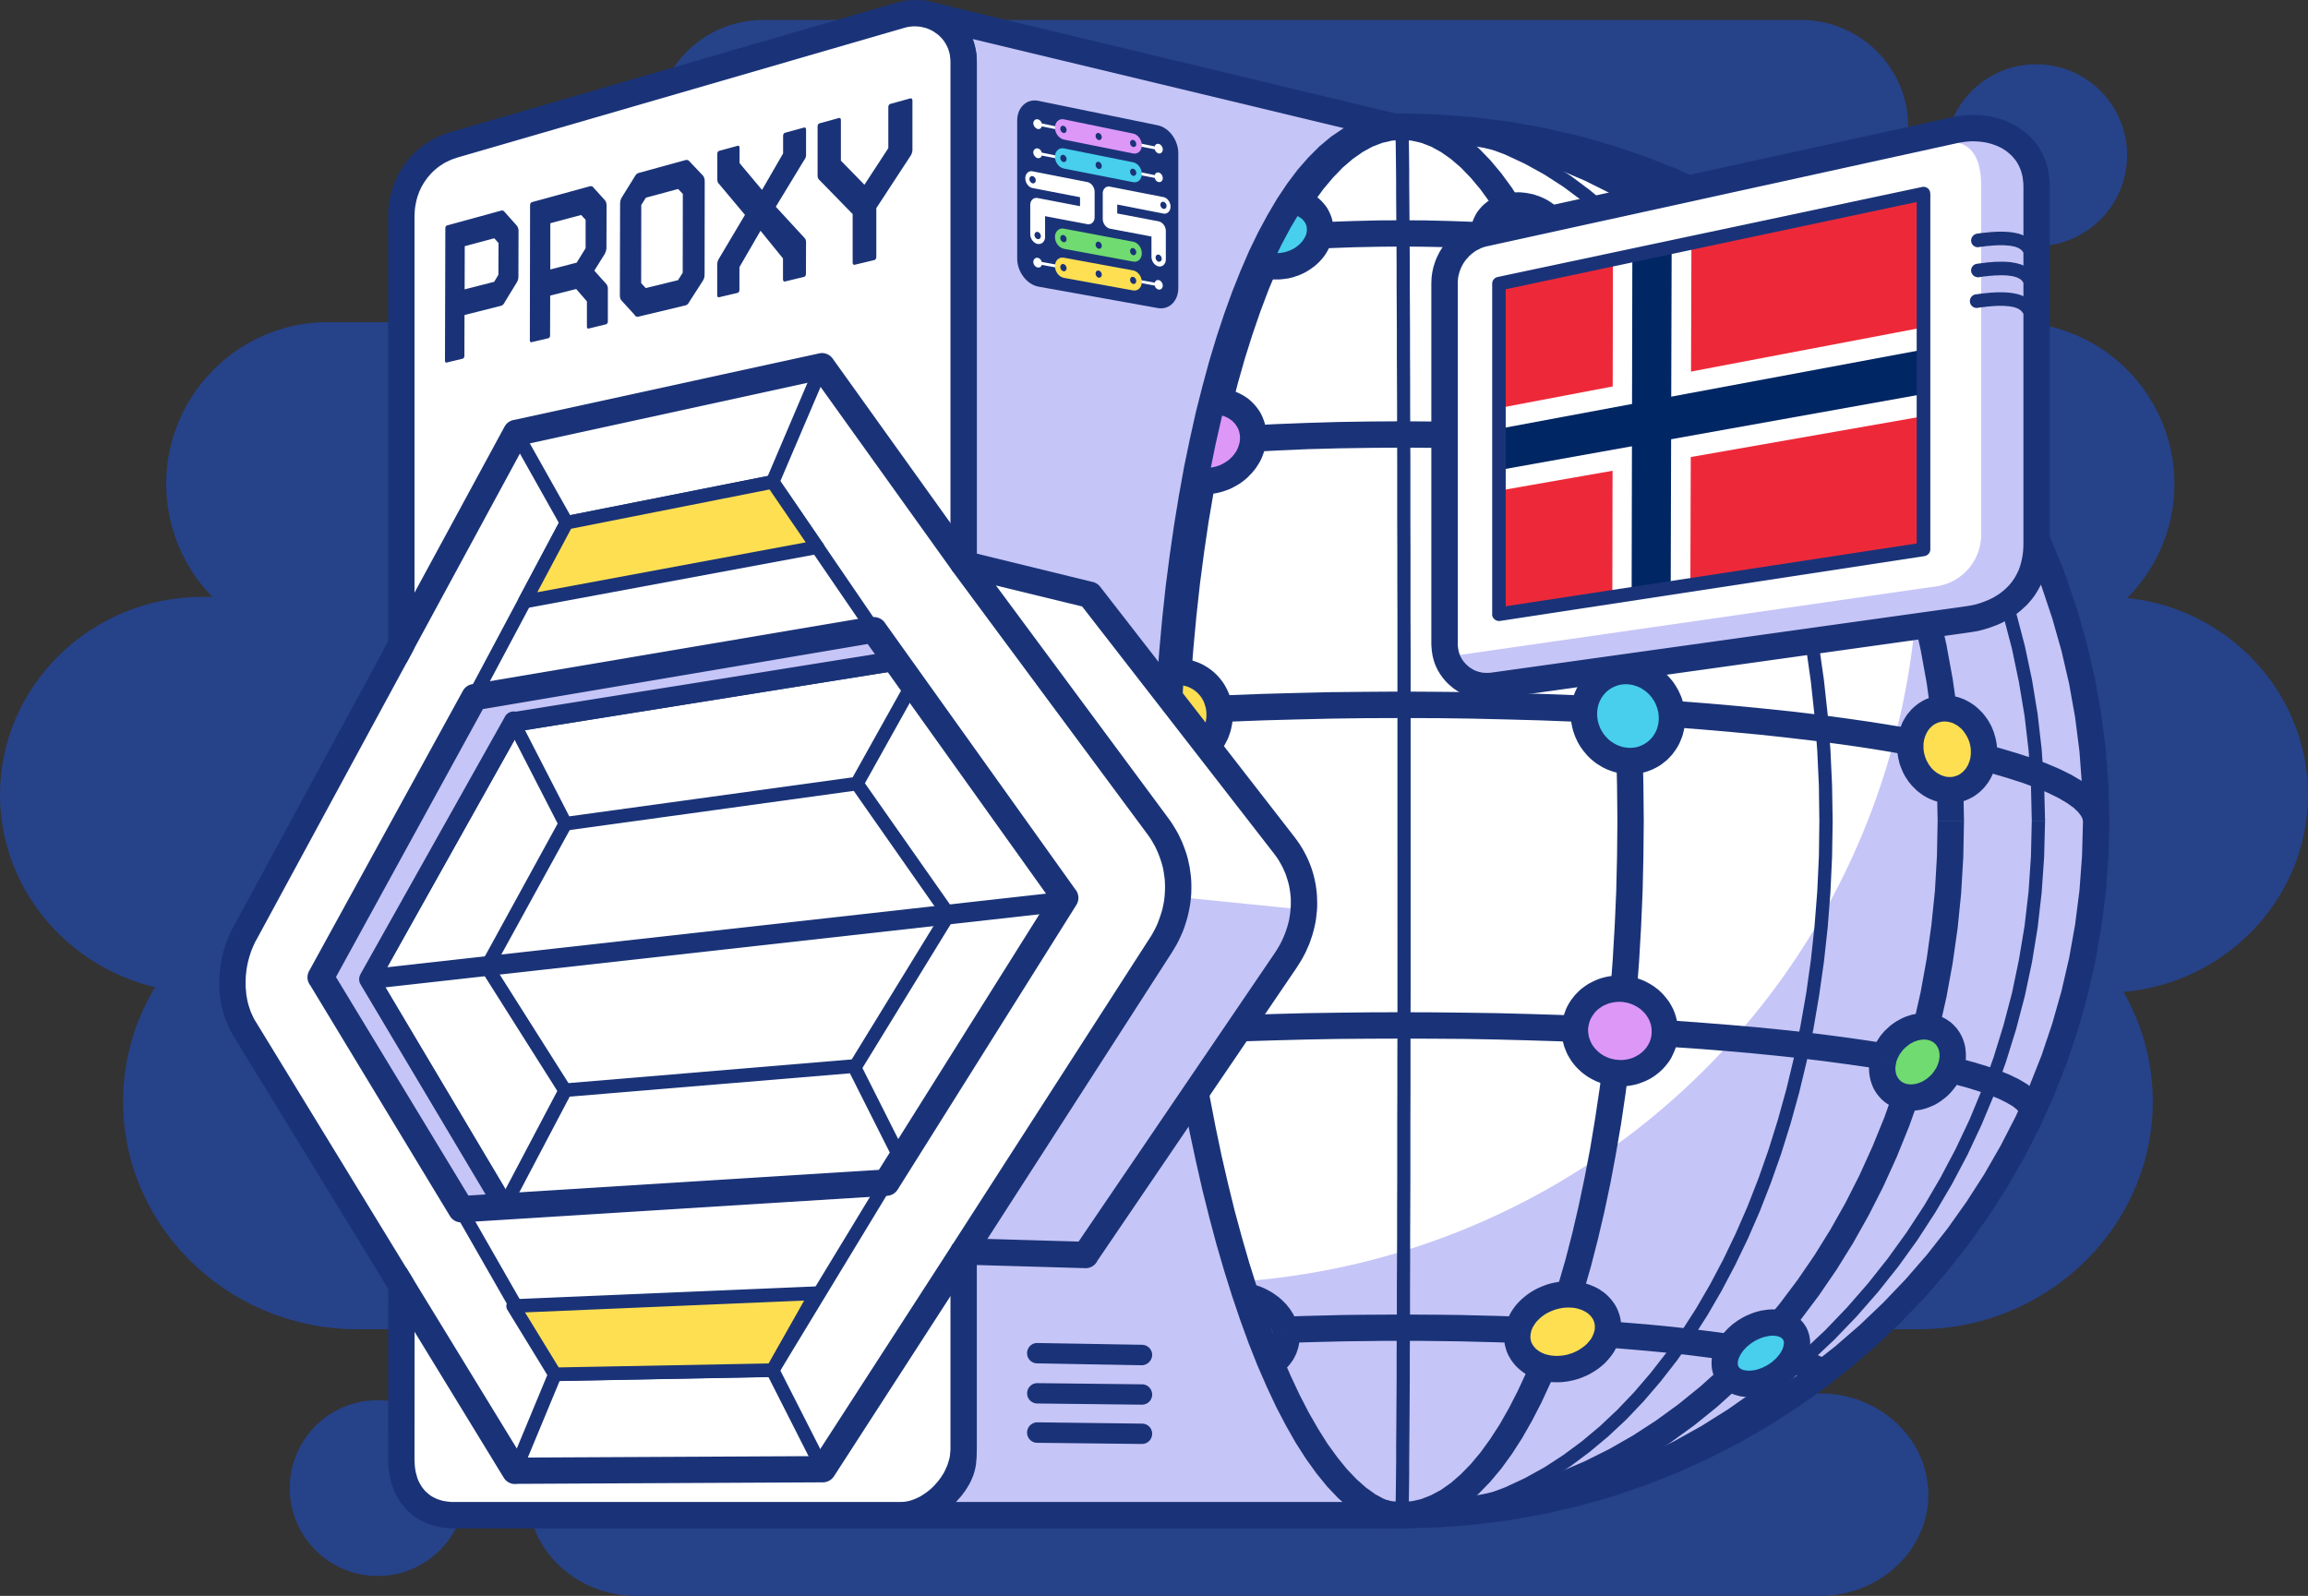 <svg xmlns="http://www.w3.org/2000/svg" xml:space="preserve" fill-rule="evenodd" clip-rule="evenodd" image-rendering="optimizeQuality" shape-rendering="geometricPrecision" text-rendering="geometricPrecision" viewBox="0 0 196.11 135.62"><rect x="0" y="0" width="196.11" height="135.62" fill="#333333" stroke="none"/><path fill="#264289" d="M54.06 118.41h100.59c5.06 0 9.2 3.87 9.2 8.61s-4.14 8.6-9.2 8.6H54.06c-5.05 0-9.19-3.87-9.19-8.6 0-4.74 4.14-8.61 9.19-8.61M30.37 74.29h132.64c10.95 0 19.91 8.7 19.91 19.33 0 10.64-8.96 19.34-19.91 19.34H30.37c-10.95 0-19.91-8.7-19.91-19.34s8.96-19.33 19.91-19.33M64.79 1.7h88.27c5 0 9.08 4.08 9.08 9.07v.01a9.1 9.1 0 0 1-9.08 9.07H64.79a9.1 9.1 0 0 1-9.07-9.07v-.01a9.1 9.1 0 0 1 9.07-9.07"/><path fill="#264289" d="M17.19 50.72h161.73c9.46 0 17.19 7.57 17.19 16.82s-7.73 16.82-17.19 16.82H17.19C7.74 84.36 0 76.79 0 67.54s7.74-16.82 17.19-16.82"/><path fill="#264289" d="M27.84 27.38h143.2c7.55 0 13.72 6.18 13.72 13.75 0 7.56-6.17 13.74-13.72 13.74H27.84a13.77 13.77 0 0 1-13.72-13.74c0-7.57 6.18-13.75 13.72-13.75"/><circle cx="173.01" cy="13.19" r="7.73" fill="#264289"/><circle cx="32.09" cy="126.46" r="7.47" fill="#264289"/><circle cx="119.11" cy="69.76" r="59" fill="#fff"/><path fill="#C6C5F7" d="M159.63 26.89a59 59 0 1 1-91.35 72.83 62 62 0 0 0 91.35-72.83"/><path fill="#1A3378" fill-rule="nonzero" d="m82.5 69.76.05-3.05.14-3.01.23-2.97.32-2.93.4-2.87.49-2.81.57-2.76.65-2.7.73-2.63.8-2.56.88-2.49.94-2.41 1.01-2.34 1.08-2.24 1.15-2.16 1.2-2.07 1.27-1.98 1.32-1.87 1.38-1.78 1.43-1.66 1.48-1.56 1.53-1.44 1.58-1.32 1.63-1.21 1.67-1.07 1.71-.95 1.74-.81 1.79-.67 1.81-.53 1.85-.39 1.88-.23 1.9-.08v1.12l-1.81.07-1.78.22-1.76.37-1.74.51-1.7.64-1.68.78-1.64.91-1.6 1.03-1.57 1.17-1.53 1.28-1.49 1.4-1.44 1.51-1.39 1.62-1.35 1.73-1.29 1.84-1.24 1.93-1.18 2.03-1.12 2.12-1.07 2.21-.99 2.29-.93 2.38-.86 2.45-.79 2.53-.72 2.59-.64 2.66-.57 2.72-.48 2.79-.4 2.83-.31 2.89-.23 2.94-.14 2.98-.05 3.01zm36.61 59.56-1.9-.08-1.88-.23-1.85-.39-1.81-.53-1.79-.67-1.74-.81-1.71-.95-1.67-1.07-1.63-1.21-1.58-1.32-1.53-1.44-1.48-1.56-1.43-1.67-1.38-1.77-1.32-1.87-1.27-1.98-1.2-2.07-1.15-2.16-1.08-2.24-1.01-2.34-.94-2.41-.88-2.49-.8-2.56-.73-2.63-.65-2.7-.57-2.76-.49-2.81-.4-2.88-.32-2.92-.23-2.97-.14-3.01-.05-3.06h1.12l.05 3.02.14 2.98.23 2.94.31 2.88.4 2.84.48 2.78.57 2.73.64 2.66.72 2.59.79 2.53.86 2.45.93 2.38.99 2.29 1.07 2.21 1.12 2.12 1.18 2.03 1.24 1.93 1.29 1.84 1.35 1.73 1.39 1.62 1.44 1.51 1.49 1.4 1.53 1.28 1.57 1.16 1.6 1.04 1.64.91 1.68.78 1.7.64 1.74.51 1.76.36 1.78.23 1.81.07z"/><path fill="#1A3378" fill-rule="nonzero" d="m64.45 69.76.07-3.06.22-3.02.34-2.98.48-2.93.61-2.88.74-2.82.86-2.77.97-2.7 1.1-2.64 1.2-2.57 1.32-2.49 1.42-2.42 1.52-2.33 1.62-2.25 1.72-2.16 1.8-2.07 1.9-1.97 1.98-1.88 2.07-1.77 2.14-1.66 2.22-1.55 2.29-1.43 2.36-1.32 2.42-1.19 2.48-1.07 2.54-.94 2.6-.8 2.64-.67 2.7-.52 2.74-.38 2.77-.23 2.82-.08v1.12l-2.75.07-2.72.23-2.68.37-2.63.51-2.59.65-2.54.79-2.48.92-2.43 1.04-2.37 1.17-2.31 1.29-2.24 1.41-2.17 1.51-2.1 1.63-2.02 1.74-1.95 1.83-1.86 1.94-1.77 2.02-1.69 2.12-1.59 2.21-1.49 2.29-1.39 2.37-1.29 2.45-1.19 2.52L69.79 47l-.96 2.66-.84 2.71-.73 2.78-.6 2.83-.47 2.88-.34 2.92-.2 2.97-.07 3.01zm54.66 59.56-2.82-.08-2.77-.23-2.74-.38-2.7-.52-2.64-.67-2.6-.8-2.54-.94-2.48-1.07-2.42-1.19-2.36-1.32-2.29-1.43-2.22-1.55-2.14-1.67-2.07-1.77-1.98-1.87-1.9-1.97-1.8-2.07-1.72-2.16-1.62-2.25-1.52-2.34-1.42-2.41-1.32-2.5-1.2-2.56-1.1-2.64-.97-2.7-.86-2.77-.74-2.82-.61-2.88-.48-2.93-.34-2.98-.22-3.02-.07-3.07h1.13l.07 3.01.2 2.97.34 2.93.47 2.88.6 2.83.73 2.77.84 2.72.96 2.66 1.07 2.59 1.19 2.52 1.29 2.44 1.39 2.38 1.49 2.29 1.59 2.2 1.69 2.12 1.77 2.03 1.86 1.94 1.95 1.83 2.02 1.74 2.1 1.62 2.17 1.52 2.24 1.41 2.31 1.29 2.37 1.17 2.43 1.04 2.48.92 2.54.78 2.59.66 2.63.51 2.68.37 2.72.23 2.75.07z"/><path fill="#1A3378" fill-rule="nonzero" d="M71.34 69.76h2.24l.06 3 .17 2.95.29 2.9.41 2.87.51 2.81.62 2.75.72 2.7.82 2.63.92 2.57 1.02 2.5 1.1 2.43 1.19 2.35 1.28 2.27 1.36 2.19 1.43 2.1 1.52 2.01 1.59 1.91 1.65 1.81 1.73 1.72 1.78 1.6 1.85 1.5 1.91 1.39 1.96 1.27 2.01 1.15 2.06 1.03 2.11.9 2.15.77 2.19.64 2.23.5 2.26.37 2.3.22 2.33.07v2.24l-2.47-.08-2.44-.23-2.41-.39-2.36-.53-2.33-.68-2.27-.82-2.23-.95-2.18-1.09-2.12-1.21-2.06-1.34-2-1.45-1.94-1.57-1.87-1.69-1.8-1.79-1.73-1.89-1.66-1.99-1.57-2.09-1.5-2.19-1.41-2.27-1.32-2.35-1.24-2.44-1.14-2.51-1.05-2.59-.95-2.66-.85-2.72-.74-2.78-.64-2.85-.53-2.9-.42-2.95-.3-2.99-.18-3.05zm47.77-60.11v2.24l-2.33.07-2.3.22-2.26.37-2.23.5-2.19.64-2.15.77-2.11.9-2.06 1.03-2.01 1.15-1.96 1.27-1.91 1.39-1.85 1.5-1.78 1.6-1.73 1.71-1.65 1.82L87 28.74l-1.52 2.01-1.43 2.1-1.36 2.19-1.28 2.27-1.19 2.35-1.1 2.43-1.02 2.5-.92 2.57-.82 2.63-.72 2.7-.62 2.75-.51 2.81-.41 2.86-.29 2.91-.17 2.95-.06 2.99h-2.24l.06-3.08.18-3.04.3-2.99.42-2.95.53-2.9.64-2.85.74-2.78.85-2.72.95-2.66 1.05-2.59 1.14-2.51 1.24-2.44 1.32-2.35 1.41-2.27 1.5-2.19 1.57-2.09 1.66-1.99 1.73-1.89 1.8-1.79 1.87-1.69 1.94-1.57 2-1.45 2.06-1.34 2.12-1.21 2.18-1.09 2.23-.95 2.27-.82 2.33-.68 2.36-.53 2.41-.39 2.44-.23z"/><path fill="#1A3378" fill-rule="nonzero" d="M166.88 69.76h-2.24l-.06-2.99-.17-2.95-.3-2.91-.4-2.86-.51-2.81-.62-2.75-.72-2.7-.83-2.63-.91-2.57-1.02-2.5-1.1-2.43-1.19-2.35-1.28-2.27-1.36-2.19-1.44-2.1-1.51-2.01-1.59-1.91-1.65-1.82-1.73-1.71-1.78-1.6-1.85-1.5-1.91-1.39-1.96-1.27-2.01-1.15-2.06-1.03-2.11-.9-2.15-.77-2.19-.64-2.23-.5-2.26-.37-2.3-.22-2.33-.07V9.65l2.47.08 2.44.23 2.41.39 2.36.53 2.32.68 2.28.82 2.23.95 2.18 1.09 2.12 1.21 2.06 1.34 2 1.45 1.94 1.57 1.87 1.69 1.8 1.79 1.73 1.89 1.66 1.99 1.57 2.09 1.5 2.19 1.41 2.27 1.32 2.35 1.24 2.44 1.14 2.51 1.05 2.59.95 2.66.85 2.72.74 2.78.64 2.85.53 2.9.42 2.95.3 2.99.18 3.04zm-47.77 60.12v-2.24l2.33-.07 2.3-.22 2.26-.37 2.23-.5 2.19-.64 2.15-.77 2.11-.9 2.06-1.03 2.01-1.15 1.96-1.27 1.91-1.39 1.85-1.5 1.78-1.6 1.73-1.72 1.65-1.81 1.59-1.91 1.51-2.01 1.44-2.1 1.36-2.19 1.28-2.27 1.19-2.35 1.1-2.43 1.02-2.5.91-2.57.83-2.63.72-2.7.62-2.75.51-2.81.4-2.87.3-2.9.17-2.95.06-3h2.24l-.06 3.08-.18 3.05-.3 2.99-.42 2.95-.53 2.9-.64 2.85-.74 2.78-.85 2.72-.95 2.66-1.05 2.59-1.14 2.51-1.24 2.44-1.32 2.35-1.41 2.27-1.5 2.19-1.57 2.09-1.66 1.99-1.73 1.89-1.8 1.79-1.87 1.69-1.94 1.57-2 1.45-2.06 1.34-2.12 1.21-2.18 1.09-2.23.95-2.28.82-2.32.68-2.36.53-2.41.39-2.44.23z"/><path fill="#1A3378" fill-rule="nonzero" d="M98.55 69.76h2.24l.03 3.02.07 2.98.12 2.93.17 2.89.22 2.83.26 2.78.3 2.73.35 2.65.38 2.6.43 2.52.46 2.45.5 2.37.54 2.29.57 2.2.6 2.11.64 2.02.66 1.92.69 1.82.72 1.72.75 1.6.76 1.5.79 1.37.81 1.25.82 1.13.83.99.84.86.84.73.84.59.84.46.83.32.83.19.83.06v2.24l-1.17-.09-1.15-.26-1.11-.43-1.08-.59-1.04-.72-1-.87-.97-.99-.93-1.12-.9-1.24-.87-1.35-.84-1.47-.81-1.57-.78-1.69-.75-1.79-.72-1.88-.69-1.99-.65-2.08-.62-2.16-.58-2.26-.55-2.34-.51-2.41-.47-2.5-.44-2.56-.39-2.64-.35-2.7-.31-2.76-.26-2.82-.22-2.87-.17-2.92-.13-2.98-.07-3.01zm20.56-60.11v2.24l-.83.06-.83.19-.83.32-.84.46-.84.59-.84.72-.84.87-.83.99-.82 1.13-.81 1.25-.79 1.37-.76 1.49-.75 1.61-.72 1.71-.69 1.83-.66 1.92-.64 2.02-.6 2.11-.57 2.2-.54 2.29-.5 2.37-.46 2.45-.43 2.52-.38 2.59-.35 2.66-.3 2.72-.26 2.78-.22 2.84-.17 2.89-.12 2.93-.07 2.98-.03 3.01h-2.24l.03-3.05.07-3.01.13-2.98.17-2.92.22-2.87.26-2.82.31-2.76.35-2.7.39-2.64.44-2.56.47-2.5.51-2.41.55-2.34.58-2.26.62-2.16.65-2.08.69-1.99.72-1.89.75-1.78.78-1.69.81-1.57.84-1.47.87-1.36.9-1.23.93-1.12.97-.99 1-.87 1.04-.72 1.08-.59 1.11-.43 1.15-.26zm20.56 60.11h-2.24l-.03-3.01-.07-2.98-.13-2.93-.17-2.89-.21-2.84-.26-2.78-.3-2.72-.35-2.66-.39-2.59-.42-2.52-.47-2.45-.5-2.37-.53-2.29-.57-2.2-.61-2.11-.63-2.02-.66-1.92-.7-1.83-.72-1.71-.74-1.61-.77-1.49-.78-1.37-.81-1.25-.82-1.13-.83-.99-.84-.87-.84-.72-.84-.59-.84-.46-.83-.32-.83-.19-.83-.06V9.65l1.17.09 1.15.26 1.11.43 1.08.59 1.04.72 1 .87.96.99.94 1.12.9 1.23.87 1.36.84 1.47.81 1.57.78 1.69.75 1.78.72 1.89.69 1.99.65 2.08.62 2.16.58 2.26.55 2.34.51 2.41.47 2.5.44 2.56.39 2.64.35 2.7.31 2.76.26 2.82.22 2.87.17 2.92.13 2.98.07 3.01zm-20.56 60.12v-2.24l.83-.06.83-.19.83-.33.84-.45.84-.59.84-.73.84-.86.83-.99.82-1.13.81-1.25.78-1.37.77-1.5.74-1.6.72-1.72.7-1.82.66-1.92.63-2.02.61-2.11.57-2.21.53-2.28.5-2.37.47-2.45.42-2.52.39-2.6.35-2.65.3-2.73.26-2.78.21-2.83.17-2.89.13-2.93.07-2.98.03-3.02h2.24l-.03 3.06-.07 3.01-.13 2.98-.17 2.92-.22 2.87-.26 2.82-.31 2.76-.35 2.7-.39 2.64-.44 2.56-.47 2.5-.51 2.41-.55 2.34-.58 2.26-.62 2.16-.65 2.08-.69 1.99-.72 1.88-.75 1.79-.78 1.69-.81 1.57-.84 1.47-.87 1.35-.9 1.24-.94 1.12-.96.99-1 .87-1.04.72-1.08.59-1.11.43-1.15.26z"/><path fill="#1A3378" fill-rule="nonzero" d="M119.11 58.77v2.25l-3.03.01-2.98.04-2.95.07-2.89.08-2.85.11-2.79.13-2.73.16-2.66.17-2.61.2-2.53.22-2.46.23-2.38.26-2.3.27-2.21.29-2.13.31-2.03.33-1.94.34-1.83.35-1.73.37-1.62.38-1.51.39-1.38.41-1.27.41-1.13.42-1.01.42-.86.43-.71.42-.56.4-.4.38-.25.32-.11.24-.03.18h-2.26l.13-.83.34-.76.51-.66.63-.6.76-.55.88-.52.99-.49 1.11-.47 1.23-.46 1.34-.43 1.45-.43 1.57-.4 1.67-.4 1.77-.37 1.87-.37 1.98-.34 2.06-.33 2.16-.31 2.24-.3 2.33-.28 2.4-.25 2.49-.24 2.55-.22 2.63-.2 2.68-.18 2.76-.15 2.81-.14 2.86-.11 2.92-.08 2.96-.07 3-.03zm60.13 10.99h-2.26l-.03-.18-.12-.24-.24-.32-.4-.38-.56-.4-.71-.42-.87-.43-1-.42-1.13-.42-1.27-.41-1.39-.41-1.5-.39-1.62-.38-1.73-.37-1.84-.35-1.93-.34-2.03-.33-2.13-.31-2.21-.29-2.3-.27-2.38-.26-2.46-.23-2.53-.22-2.61-.2-2.66-.17-2.74-.16-2.79-.13-2.84-.11-2.9-.08-2.94-.07-2.98-.04-3.03-.01v-2.25l3.04.02 3.01.03 2.96.07 2.92.08 2.86.11 2.81.14 2.75.15 2.69.18 2.63.2 2.55.22 2.49.24 2.4.25 2.33.28 2.24.3 2.16.31 2.06.33 1.98.34 1.87.37 1.77.37 1.67.4 1.57.4 1.45.43 1.34.43 1.23.46 1.11.47.99.49.88.52.76.55.63.6.51.66.34.76zM119.11 35.8v2.24l-2.69.02-2.65.04-2.62.07-2.58.11-2.54.13-2.49.15-2.45.19-2.39.2-2.34.24-2.28.25-2.21.28-2.16.31-2.09.32-2.02.35-1.94.36-1.87.39-1.79.4-1.7.43-1.63.44-1.53.45-1.43.47-1.35.49-1.24.49-1.14.51-1.03.51-.92.53-.8.52-.68.52-.57.51-.43.5-.32.48-.2.44-2.12-.75.37-.79.49-.75.62-.69.72-.67.83-.63.93-.61 1.03-.58 1.13-.57 1.22-.54 1.32-.53 1.41-.51 1.5-.49 1.58-.47 1.67-.45 1.76-.43 1.83-.42 1.91-.39 1.98-.38 2.05-.35 2.12-.33 2.19-.31 2.25-.28 2.31-.26 2.36-.24 2.42-.21 2.47-.18 2.52-.16 2.56-.13 2.61-.1 2.65-.08 2.68-.04zm56.26 12.75-2.14.67-.19-.44-.3-.47-.41-.5-.55-.51-.67-.53-.79-.52-.9-.53-1.02-.52-1.13-.51-1.24-.5-1.34-.49-1.43-.47-1.53-.46-1.62-.45-1.71-.42-1.79-.41-1.87-.39-1.95-.37-2.03-.35-2.09-.33-2.17-.31-2.22-.28-2.29-.26-2.35-.24-2.41-.21-2.45-.18-2.51-.16-2.55-.13-2.59-.1-2.64-.08-2.67-.04-2.71-.02V35.8l2.73.02 2.7.04 2.66.08 2.62.1 2.58.14 2.53.15 2.49.19 2.43.22 2.37.23 2.32.27 2.26.28 2.2.32 2.13.33 2.06.35 1.98.38 1.92.4 1.83.42 1.76.44 1.67.46 1.58.47 1.5.5 1.41.51 1.31.53 1.22.55 1.12.57 1.02.59.92.62.81.64.71.67.6.71.48.76zm-56.28-29.83v2.23l-2.01.02-1.98.04-1.95.07-1.93.1-1.91.13-1.87.15-1.85.18-1.81.2-1.78.23-1.74.25-1.7.28-1.66.29-1.63.32-1.57.34-1.54.37-1.48.38-1.44.4-1.39.42-1.33.43-1.28.46-1.22.47-1.17.49-1.1.5-1.05.51-.97.53-.91.53-.85.55-.77.56-.7.56-.63.57-.56.57-.47.57-1.78-1.37.59-.7.66-.68.74-.66.79-.64.87-.63.93-.6.99-.58 1.05-.57 1.11-.55 1.17-.53 1.22-.51 1.28-.49 1.34-.47 1.38-.46 1.43-.43 1.49-.41 1.53-.4 1.57-.37 1.62-.35 1.66-.32 1.7-.31 1.74-.28 1.78-.26 1.81-.23 1.85-.21 1.88-.18 1.91-.15 1.94-.13 1.96-.1 1.99-.07 2.01-.05zm46.03 12.34-1.78 1.37-.47-.57-.56-.57-.62-.57-.7-.56-.78-.56-.84-.55-.91-.54-.98-.52-1.04-.52-1.1-.5-1.17-.49-1.22-.47-1.28-.45-1.34-.44-1.38-.42-1.44-.4-1.49-.38-1.53-.36-1.58-.34-1.62-.32-1.67-.3-1.7-.28-1.74-.25-1.78-.23-1.81-.2-1.85-.18-1.87-.15-1.91-.13-1.93-.1-1.96-.07-1.98-.04-2-.02v-2.23l2.03.01 2.02.05 1.99.07 1.96.1 1.94.13 1.91.15 1.88.19 1.85.2 1.81.24 1.78.25 1.74.28 1.7.31 1.66.33 1.62.35 1.58.37 1.53.39 1.48.41 1.44.44 1.38.45 1.34.48 1.28.49 1.22.51 1.17.53 1.11.55 1.05.57.99.58.93.6.86.63.8.64.73.66.66.68zm-46.01 54.96v2.24l-2.75.01-2.72.02-2.67.05-2.64.07-2.58.08-2.54.1-2.48.12-2.43.13-2.36.15-2.31.16-2.23.18-2.17.19-2.09.21-2.01.22-1.94.23-1.84.25-1.77.25-1.66.27-1.58.28-1.47.28-1.37.3-1.27.31-1.15.31-1.03.32-.91.32-.79.32-.65.32-.5.3-.34.27-.2.2-.05.1h-2.24l.14-.77.35-.65.49-.54.6-.47.7-.42.79-.39.91-.37 1-.35 1.12-.34 1.21-.33 1.32-.32 1.42-.31 1.52-.29 1.61-.29 1.7-.27 1.79-.26 1.88-.25 1.95-.24 2.04-.22 2.11-.21 2.19-.19 2.26-.18 2.32-.17 2.38-.15 2.45-.13 2.5-.12 2.55-.1 2.6-.08 2.65-.07 2.69-.04 2.73-.03zm54.74 8.56h-2.24l-.06-.1-.19-.2-.34-.27-.51-.3-.64-.32-.79-.32-.91-.32-1.03-.32-1.16-.31-1.26-.31-1.37-.3-1.47-.28-1.58-.28-1.67-.27-1.76-.25-1.85-.25-1.93-.23-2.01-.22-2.09-.21-2.17-.19-2.23-.18-2.31-.16-2.36-.15-2.43-.13-2.48-.12-2.54-.1-2.59-.08-2.63-.07-2.67-.05-2.72-.02-2.75-.01v-2.24l2.77.01 2.73.03 2.69.04 2.65.07 2.6.08 2.55.1 2.5.12 2.45.13 2.38.15 2.32.17 2.26.18 2.18.19 2.12.21 2.03.22 1.96.24 1.88.25 1.79.26 1.7.27 1.61.29 1.52.29 1.42.31 1.31.32 1.22.33 1.12.34 1 .35.9.37.8.39.7.42.59.47.49.54.36.65zm-54.74 17.13v2.24h-1.67l-1.65.02-1.63.02-1.61.04-1.58.04-1.55.05-1.53.06-1.5.07-1.47.07-1.43.08-1.4.09-1.37.1-1.32.11-1.29.11-1.24.12-1.21.13-1.15.13-1.11.14-1.07.14-1.01.15-.96.15-.9.16-.85.17-.8.17-.73.17-.67.17-.6.18-.53.17-.46.18-.39.17-.29.16-.21.13-1.35-1.79.42-.27.46-.25.51-.22.56-.22.62-.2.67-.2.72-.19.79-.18.83-.18.89-.17.94-.16.99-.16 1.04-.16 1.09-.14 1.13-.14 1.18-.14 1.22-.13 1.27-.12 1.3-.11 1.34-.11 1.38-.1 1.42-.09 1.45-.09 1.48-.07 1.51-.07 1.55-.06 1.57-.05 1.59-.04 1.62-.04 1.64-.02 1.67-.01zm36.44 4.04-1.3 1.83-.22-.15-.32-.16-.39-.17-.48-.17-.54-.18-.61-.17-.68-.17-.73-.17-.8-.17-.85-.16-.91-.16-.96-.15-1.01-.15-1.06-.14-1.11-.14-1.16-.13-1.19-.12-1.25-.12-1.28-.11-1.32-.11-1.35-.09-1.4-.09-1.42-.08-1.46-.08-1.49-.07-1.52-.05-1.55-.05-1.57-.04-1.59-.04-1.62-.02-1.64-.02h-1.66v-2.24l1.67.01 1.65.01 1.63.02 1.61.04 1.59.04 1.56.05 1.53.06 1.5.06 1.48.08 1.44.08 1.41.09 1.37.1 1.34.11 1.3.11 1.26.12 1.22.13 1.17.13 1.13.14 1.09.14 1.04.15.99.16.94.17.89.17.84.17.78.18.73.19.68.19.62.2.57.21.52.23.47.23z"/><path fill="#47CFED" d="M138.33 57.03a4 4 0 0 1 3.74 4 3.6 3.6 0 0 1-3.74 3.64 4 4 0 0 1-3.74-4 3.57 3.57 0 0 1 3.74-3.64"/><path fill="#1A3378" fill-rule="nonzero" d="M143.19 61.03h-2.24l-.01-.14-.01-.14-.01-.14-.03-.14-.03-.13-.03-.13-.05-.13-.05-.13-.05-.12-.06-.13-.06-.12-.08-.11-.07-.11-.08-.11-.09-.11-.09-.1-.09-.09-.1-.09-.1-.09-.11-.08-.11-.08-.11-.07-.11-.07-.12-.06-.12-.05-.13-.05-.12-.04-.13-.04-.13-.03-.13-.02-.13-.02-.14-.01.11-2.23.25.01.25.03.24.05.24.05.23.07.23.08.23.08.22.1.21.11.21.12.2.13.19.13.19.15.18.15.17.16.17.17.16.18.15.18.14.19.13.2.12.2.12.21.1.22.1.22.09.22.07.23.06.24.06.24.04.24.03.25.02.25zm-4.92 4.75.11-2.23h.27l.12-.01.13-.02.13-.02.12-.03.12-.04.11-.04.11-.05.11-.05.11-.06.1-.06.1-.07.1-.07.09-.08.09-.08.08-.08.09-.1.07-.09.07-.1.07-.1.06-.11.06-.11.05-.12.05-.11.04-.13.03-.12.03-.13.03-.13.01-.14.01-.13.01-.14h2.24l-.01.25-.02.25-.03.24-.04.24-.06.24-.06.24-.08.22-.09.22-.09.22-.11.21-.12.21-.13.19-.14.19-.14.19-.16.17-.16.17-.17.16-.18.14-.19.15-.19.13-.2.12-.21.11-.21.1-.22.09-.22.08-.23.07-.23.05-.24.05-.24.03-.25.02-.25.01zm-4.8-5.11h2.24v.14l.01.14.02.14.02.14.03.13.04.13.04.13.05.13.05.12.06.13.07.12.07.11.07.11.08.11.09.11.09.1.09.09.1.1.1.08.11.08.11.08.11.07.12.07.12.06.12.05.12.05.12.04.13.04.13.03.13.02.13.02.14.01-.11 2.23-.25-.01-.24-.03-.25-.05-.23-.05-.24-.07-.23-.08-.22-.08-.22-.1-.22-.11-.2-.12-.21-.13-.19-.13-.19-.15-.18-.15-.17-.16-.17-.17-.15-.18-.15-.18-.14-.19-.14-.2-.12-.2-.12-.21-.1-.22-.1-.22-.08-.22-.08-.23-.06-.24-.06-.24-.04-.24-.03-.25-.02-.25zm4.91-4.75-.11 2.23h-.26l-.13.01-.13.02-.12.02-.12.03-.12.04-.12.04-.11.05-.11.05-.11.06-.1.06-.1.07-.1.07-.09.08-.09.08-.08.08-.08.1-.08.09-.07.1-.07.1-.06.11-.06.11-.05.12-.04.11-.05.13-.03.12-.03.13-.02.13-.02.14-.01.13v.14h-2.24v-.25l.02-.25.03-.24.04-.24.06-.24.06-.23.08-.23.09-.22.1-.22.11-.21.11-.21.13-.19.14-.19.14-.19.16-.17.16-.17.17-.15.18-.15.19-.14.19-.14.2-.12.21-.11.21-.1.22-.09.22-.08.23-.07.24-.05.24-.05.24-.03.24-.02.25-.01z"/><path fill="#70DB70" d="M134.51 34.07a4.1 4.1 0 0 1 4.42 2.89c.48 1.86-.72 3.57-2.68 3.82a4.1 4.1 0 0 1-4.41-2.89c-.48-1.85.72-3.56 2.67-3.82"/><path fill="#1A3378" fill-rule="nonzero" d="m140.01 36.75-2.17.43-.03-.12-.04-.11-.04-.11-.05-.1-.06-.11-.06-.1-.06-.1-.07-.1-.08-.1-.08-.09-.08-.09-.09-.09-.1-.08-.09-.08-.1-.07-.11-.08-.11-.06-.11-.07-.11-.06-.12-.05-.12-.05-.12-.04-.12-.04-.13-.04-.12-.02-.13-.03-.13-.01-.13-.01-.13-.01h-.13l-.13.01-.13.01-.43-2.22.23-.03.24-.01h.23l.24.01.23.02.23.03.23.04.23.05.23.06.22.07.21.07.22.09.21.1.2.11.2.11.2.12.19.13.18.14.18.15.17.15.17.16.16.17.15.18.14.18.14.19.13.2.11.2.11.21.1.21.09.23.08.22zm-3.54 5.15-.43-2.23.12-.02.13-.03.12-.03.11-.03.12-.04.1-.05.11-.05.09-.06.1-.06.09-.06.08-.06.08-.08.08-.07.07-.08.07-.08.06-.08.06-.09.05-.08.04-.09.05-.1.03-.09.03-.1.03-.1.02-.1.02-.1.01-.1v-.22l-.01-.1-.01-.11-.02-.12-.03-.11 2.17-.43.06.23.04.24.03.23.01.23.01.23-.01.22-.02.22-.04.22-.04.22-.06.21-.06.2-.08.21-.09.19-.1.19-.11.19-.11.18-.13.17-.14.16-.14.16-.15.15-.17.14-.17.13-.17.13-.19.11-.19.11-.2.1-.21.09-.21.08-.22.07-.22.05-.23.05zm-5.72-3.8 2.17-.42.04.11.04.11.04.11.05.11.05.1.06.11.07.1.07.1.07.09.08.09.09.09.09.09.09.08.1.08.1.08.1.07.11.07.11.06.12.06.11.05.12.05.12.05.13.04.12.03.13.03.13.02.12.02.13.01h.26l.13-.01.14-.01.43 2.23-.24.02-.23.01-.24.01-.24-.01-.23-.02-.23-.03-.23-.04-.23-.05-.22-.06-.22-.07-.22-.08-.21-.09-.21-.09-.21-.11-.2-.11-.19-.13-.19-.13-.19-.14-.18-.14-.17-.16-.16-.16-.16-.17-.16-.17-.14-.19-.13-.19-.13-.19-.12-.21-.11-.2-.1-.22-.09-.22-.07-.23zm3.55-5.14.43 2.22-.13.02-.12.03-.12.03-.12.04-.11.04-.11.05-.1.05-.1.05-.09.06-.09.06-.09.07-.08.07-.08.07-.07.08-.06.08-.06.08-.06.09-.05.09-.05.09-.04.09-.04.1-.03.09-.02.1-.03.1-.01.1-.01.11v.32l.02.11.02.11.02.12-2.17.42-.05-.23-.04-.23-.03-.23-.02-.23v-.23l.01-.22.02-.23.03-.22.05-.21.05-.21.07-.21.08-.2.08-.2.1-.19.11-.18.12-.18.12-.17.14-.17.15-.15.15-.15.16-.14.17-.14.18-.12.18-.12.2-.11.2-.09.2-.09.21-.08.22-.07.22-.06.23-.04z"/><path fill="#DD97F7" d="M137.6 84.02c2.11.01 3.84 1.62 3.87 3.61.02 1.98-1.67 3.58-3.78 3.57s-3.84-1.63-3.87-3.61 1.67-3.58 3.78-3.57"/><path fill="#1A3378" fill-rule="nonzero" d="m142.59 87.62-2.25.01v-.12l-.01-.12-.02-.12-.02-.12-.03-.12-.04-.11-.04-.12-.05-.11-.05-.11-.06-.1-.07-.11-.07-.1-.07-.1-.08-.09-.09-.09-.09-.09-.1-.09-.09-.08-.11-.07-.11-.07-.11-.07-.11-.06-.12-.06-.12-.05-.13-.05-.13-.04-.13-.04-.13-.02-.14-.03-.14-.02-.14-.01h-.14V82.9l.25.01.24.02.25.03.24.04.24.05.23.06.23.08.22.08.22.09.21.11.21.11.2.12.2.13.18.14.19.14.17.16.17.16.15.17.15.18.14.18.14.19.12.2.11.2.11.21.09.22.08.22.07.23.06.23.05.23.04.24.02.24zm-4.9 4.7v-2.24h.14l.14-.01.14-.02.14-.02.13-.03.13-.03.12-.04.13-.05.12-.05.11-.06.11-.06.11-.06.11-.07.1-.08.09-.07.1-.09.08-.08.08-.09.08-.09.07-.1.07-.1.06-.1.05-.1.06-.11.04-.11.04-.11.03-.11.03-.12.02-.12.01-.12.01-.12v-.13l2.25-.01v.24l-.02.24-.03.24-.04.24-.06.23-.06.23-.08.22-.09.21-.1.21-.1.21-.12.2-.13.19-.14.18-.15.18-.15.17-.17.16-.17.16-.18.14-.18.14-.19.13-.2.12-.21.11-.21.1-.22.09-.22.08-.23.08-.23.06-.24.05-.24.04-.24.03-.25.01zm-4.99-4.72 2.24-.02.01.13.01.12.02.12.02.12.03.12.04.11.04.11.05.12.05.1.06.11.06.1.08.11.07.09.08.1.09.09.09.09.09.08.1.08.1.08.11.07.11.07.12.06.12.06.12.05.13.05.12.04.13.03.14.03.14.03.13.01.14.01.15.01v2.24l-.25-.01-.25-.02-.24-.03-.24-.04-.24-.05-.23-.07-.23-.07-.22-.08-.22-.09-.22-.11-.2-.11-.21-.12-.19-.13-.19-.14-.18-.14-.17-.16-.17-.16-.16-.17-.15-.18-.14-.18-.13-.19-.12-.2-.12-.2-.1-.21-.09-.22-.09-.22-.07-.23-.06-.23-.05-.23-.03-.24-.02-.24zm4.9-4.7v2.24h-.15l-.14.01-.13.02-.14.02-.13.03-.13.03-.13.04-.12.05-.12.05-.12.05-.11.06-.11.07-.1.07-.1.07-.1.08-.09.08-.09.09-.08.09-.07.09-.07.1-.07.1-.06.1-.06.1-.05.11-.04.11-.04.11-.03.11-.03.12-.02.12-.02.12-.01.12v.12l-2.24.02v-.24l.02-.25.03-.24.04-.23.05-.23.07-.23.08-.22.08-.22.1-.21.11-.2.12-.2.13-.19.14-.18.14-.18.16-.17.16-.16.17-.16.18-.14.19-.14.19-.13.2-.12.21-.11.21-.1.21-.09.23-.09.23-.07.23-.06.23-.05.24-.04.25-.03.25-.01z"/><path fill="#FFDF52" d="M128.3 17.52c1.72-.32 3.58.65 4.16 2.16s-.33 3-2.05 3.31-3.58-.65-4.16-2.16.33-3 2.05-3.31"/><path fill="#1A3378" fill-rule="nonzero" d="m133.51 19.28-2.1.8-.03-.08-.04-.08-.05-.09-.05-.08-.05-.08-.06-.08-.07-.08-.07-.08-.07-.07-.08-.07-.08-.07-.09-.07-.09-.07-.09-.06-.1-.06-.1-.05-.11-.05-.1-.05-.11-.04-.11-.04-.11-.03-.11-.04-.12-.02-.11-.02-.11-.02-.12-.01-.11-.01h-.23l-.11.01-.11.01-.12.02-.41-2.2.22-.04.21-.02.21-.01.21-.01h.21l.21.02.21.02.2.03.21.04.2.04.2.05.19.07.19.06.19.08.19.08.18.09.18.1.18.11.17.11.16.12.16.12.16.13.15.14.14.15.14.15.13.16.12.16.12.17.11.18.1.18.09.19zm-2.9 4.81-.41-2.2.11-.02.1-.03.1-.03.09-.03.09-.04.08-.04.08-.04.07-.04.07-.05.06-.05.06-.05.06-.05.05-.06.04-.05.04-.06.04-.06.04-.05.03-.06.02-.06.02-.06.02-.07.02-.06.01-.07.01-.06v-.22l-.01-.07-.01-.08-.02-.08-.03-.08-.03-.09 2.1-.8.07.2.06.2.05.2.03.21.03.2.01.2v.2l-.01.2-.03.2-.03.2-.05.19-.05.19-.07.18-.08.18-.09.18-.1.17-.11.16-.11.16-.13.15-.13.14-.15.14-.15.13-.15.12-.17.11-.17.11-.18.1-.18.08-.19.08-.2.07-.2.07-.21.05zm-5.41-2.87 2.09-.79h.01l.03.08.04.08.05.09.05.08.05.08.06.08.07.08.07.08.07.07.08.07.08.07.09.07.09.07.09.06.1.05.1.06.1.05.11.05.11.04.11.04.11.03.11.04.11.02.12.02.11.02.12.01.11.01h.23l.11-.01.11-.01.11-.02.41 2.2-.21.04-.21.02-.21.01-.21.01h-.21l-.21-.02-.21-.02-.21-.03-.2-.04-.2-.04-.2-.06-.19-.06-.2-.07-.19-.07-.18-.08-.19-.1-.17-.09-.18-.11-.17-.11-.16-.12-.16-.12-.16-.13-.15-.14-.14-.15-.14-.15-.13-.16-.13-.16-.11-.17-.11-.18-.1-.18-.09-.19zm2.89-4.8.41 2.2h.01l-.11.02-.1.03-.1.03-.09.03-.09.04-.08.04-.08.04-.07.05-.07.04-.06.05-.06.05-.06.05-.05.06-.04.05-.05.06-.03.05-.04.06-.03.06-.02.06-.03.06-.02.07-.01.06-.01.07-.01.06v.07l-.01.07.01.08.01.07.01.08.02.08.03.08.02.09-2.09.79-.07-.19-.06-.2-.05-.2-.03-.21-.03-.2-.01-.2v-.2l.01-.2.02-.2.04-.2.04-.19.06-.19.07-.18.08-.18.09-.18.09-.17.11-.16.12-.16.13-.15.13-.14.14-.14.16-.13.15-.12.17-.11.17-.11.18-.09.18-.09.19-.08.2-.07.2-.07.2-.05z"/><path fill="#1A3378" fill-rule="nonzero" d="M179.23 69.76h-2.24l-.08-2.98-.22-2.93-.37-2.9-.51-2.85-.65-2.8-.78-2.75-.9-2.69-1.04-2.62-1.16-2.57-1.28-2.49-1.39-2.43-1.51-2.34-1.61-2.27-1.72-2.19-1.82-2.1-1.92-2.01-2.01-1.92-2.1-1.82-2.18-1.71-2.27-1.62-2.35-1.5-2.42-1.4-2.5-1.28-2.56-1.15-2.63-1.04-2.69-.91-2.75-.78-2.8-.65-2.84-.51-2.9-.36-2.94-.23-2.98-.07V9.65l3.09.08 3.05.23 3.01.38 2.96.53 2.91.67 2.86.81 2.79.95 2.73 1.07 2.66 1.21 2.6 1.32 2.51 1.45 2.44 1.57 2.36 1.67 2.27 1.79 2.18 1.89 2.09 1.99 1.99 2.08 1.89 2.18 1.78 2.28 1.68 2.35 1.56 2.44 1.45 2.52 1.33 2.59 1.2 2.66 1.08 2.73.94 2.8.81 2.85.67 2.91.53 2.96.39 3.01.23 3.05zm-60.12 60.12v-2.24l2.98-.07 2.94-.23 2.9-.37 2.84-.5 2.8-.65 2.75-.78 2.69-.91 2.63-1.04 2.56-1.16 2.5-1.27 2.42-1.4 2.35-1.5 2.27-1.62 2.18-1.71 2.1-1.82 2.01-1.92 1.92-2.01 1.82-2.1 1.72-2.19 1.61-2.27 1.51-2.35 1.39-2.42 1.28-2.49 1.16-2.57 1.04-2.63.9-2.68.78-2.75.65-2.8.51-2.85.37-2.9.22-2.94.08-2.98h2.24l-.08 3.1-.23 3.05-.39 3.01-.53 2.96-.67 2.91-.81 2.85-.94 2.79-1.08 2.73-1.2 2.67-1.33 2.59-1.45 2.52-1.56 2.44-1.68 2.35-1.78 2.27-1.89 2.19-1.99 2.08-2.09 1.99-2.18 1.89-2.27 1.79-2.36 1.67-2.44 1.57-2.51 1.44-2.6 1.33-2.66 1.21-2.73 1.07-2.79.95-2.86.81-2.91.67-2.96.53-3.01.38-3.05.23zM58.99 69.76h2.24l.08 2.98.22 2.94.37 2.9.51 2.85.64 2.8.78 2.75.91 2.68 1.04 2.63 1.16 2.57 1.28 2.49 1.39 2.42 1.51 2.35 1.61 2.27 1.72 2.19 1.82 2.1 1.91 2.01 2.01 1.92 2.1 1.82 2.19 1.71 2.27 1.62 2.35 1.5 2.42 1.4 2.5 1.27 2.56 1.16 2.63 1.04 2.69.91 2.74.78 2.8.65 2.85.5 2.9.37 2.94.23 2.98.07v2.24l-3.09-.08-3.06-.23-3-.38-2.97-.53-2.9-.67-2.86-.81-2.79-.95-2.73-1.07-2.66-1.21-2.6-1.33-2.51-1.44-2.44-1.57-2.36-1.67-2.27-1.79-2.18-1.89-2.09-1.99-1.99-2.08-1.89-2.19-1.78-2.27-1.68-2.35-1.56-2.44-1.45-2.52-1.33-2.59-1.2-2.67-1.08-2.73-.94-2.79-.81-2.85-.68-2.91-.52-2.96-.39-3.01-.23-3.05zm60.12-60.11v2.24l-2.98.07-2.94.23-2.9.36-2.85.51-2.8.65-2.74.78-2.69.91-2.63 1.04-2.56 1.15-2.5 1.28-2.42 1.4-2.35 1.5-2.27 1.62-2.19 1.71-2.1 1.82-2.01 1.92-1.91 2.01-1.82 2.1-1.72 2.19-1.61 2.27-1.51 2.34-1.39 2.43-1.28 2.49-1.16 2.57-1.04 2.62-.91 2.69-.78 2.75-.64 2.8-.51 2.85-.37 2.9-.22 2.93-.08 2.98h-2.24l.08-3.09.23-3.05.39-3.01.52-2.96.68-2.91.81-2.85.94-2.8 1.08-2.73 1.2-2.66 1.33-2.59 1.45-2.52 1.56-2.44 1.68-2.35 1.78-2.28 1.89-2.18 1.99-2.08 2.09-1.99 2.18-1.89 2.27-1.79 2.36-1.67 2.44-1.57 2.51-1.45 2.6-1.32 2.66-1.21 2.73-1.07 2.79-.95 2.86-.81 2.9-.67 2.97-.53 3-.38 3.06-.23z"/><path fill="#FFDF52" d="M133.28 110c2.11 0 3.6 1.42 3.32 3.17-.28 1.76-2.21 3.18-4.32 3.18s-3.6-1.43-3.33-3.18c.28-1.75 2.22-3.17 4.33-3.17"/><path fill="#1A3378" fill-rule="nonzero" d="m137.71 113.35-2.21-.35.01-.1v-.27l-.01-.08-.02-.09-.02-.07-.02-.08-.03-.08-.03-.07-.04-.08-.05-.07-.05-.07-.05-.07-.06-.07-.07-.06-.07-.07-.07-.06-.09-.06-.08-.06-.1-.05-.1-.05-.1-.05-.11-.04-.12-.04-.12-.04-.12-.03-.13-.03-.14-.02-.14-.01-.14-.01h-.15v-2.24h.24l.24.02.24.02.23.04.23.04.22.06.22.06.22.08.2.08.21.09.19.1.2.11.18.13.18.12.17.14.16.15.15.15.14.16.14.18.12.17.12.19.1.19.09.2.08.21.07.21.05.21.04.22.03.23.01.22v.23l-.02.23zm-5.43 4.12v-2.24l.15-.01.15-.01.14-.01.15-.02.15-.03.15-.03.14-.04.14-.05.14-.04.14-.06.13-.06.13-.06.12-.07.12-.07.12-.08.11-.08.11-.08.11-.08.09-.09.1-.09.08-.1.08-.09.08-.1.07-.09.06-.1.05-.1.05-.1.04-.1.04-.1.03-.1.03-.1.02-.09 2.21.35-.05.23-.05.22-.07.22-.08.21-.09.21-.1.2-.11.2-.12.19-.13.18-.14.18-.15.17-.15.17-.16.16-.17.15-.17.14-.18.14-.19.13-.19.12-.2.12-.2.11-.2.1-.22.09-.21.09-.22.08-.23.07-.22.06-.24.05-.23.05-.24.03-.24.03-.24.01zm-4.43-4.47 2.21.35-.01.09-.01.1v.17l.01.09.02.08.02.08.02.08.03.07.04.08.04.07.04.07.05.07.06.07.06.07.06.07.07.06.08.06.08.06.09.06.09.05.1.06.11.04.11.05.11.04.12.03.13.03.13.03.13.02.14.01.15.01.15.01v2.24l-.25-.01-.24-.01-.23-.03-.24-.04-.22-.04-.23-.06-.22-.06-.21-.07-.21-.09-.2-.09-.2-.1-.19-.11-.19-.12-.17-.13-.17-.14-.16-.14-.16-.16-.14-.16-.13-.17-.13-.18-.11-.19-.11-.19-.09-.2-.08-.2-.06-.21-.06-.22-.04-.22-.02-.22-.02-.23v-.22l.02-.23zm5.43-4.12v2.24h-.15l-.15.01-.15.01-.15.03-.15.02-.14.04-.14.03-.15.05-.14.05-.13.05-.13.06-.13.06-.13.07-.12.07-.12.08-.11.08-.11.08-.1.09-.1.09-.09.09-.09.09-.08.09-.07.1-.07.1-.06.1-.06.1-.05.09-.04.1-.04.1-.03.1-.02.1-.02.1-2.21-.35.04-.23.06-.23.07-.21.07-.22.1-.21.1-.2.11-.2.12-.19.13-.18.13-.18.15-.17.15-.16.16-.16.17-.15.18-.15.18-.14.18-.13.19-.12.2-.12.2-.11.21-.1.21-.09.22-.09.22-.08.22-.07.23-.06.23-.05.23-.04.24-.04.24-.02.24-.02z"/><path fill="#47CFED" d="M146.03 20.88c1.35-.27 3.31.56 4.39 1.85s.86 2.55-.49 2.82c-1.34.27-3.31-.56-4.38-1.85-1.08-1.29-.86-2.56.48-2.82"/><path fill="#1A3378" fill-rule="nonzero" d="m151.28 22.01-1.72 1.43-.08-.08-.08-.09-.09-.09-.09-.09-.09-.08-.1-.09-.11-.08-.1-.07-.11-.08-.11-.07-.12-.07-.11-.07-.12-.06-.12-.06-.12-.06-.12-.05-.12-.05-.12-.05-.12-.04-.12-.03-.11-.03-.12-.03-.11-.02-.11-.02-.1-.02-.11-.01h-.09l-.1-.01-.08.01h-.08l-.08.01-.07.01-.44-2.19.19-.03.18-.03.19-.01h.38l.18.01.19.02.18.02.19.03.18.04.19.05.18.05.18.05.18.07.18.06.18.07.18.08.17.08.18.09.17.09.17.1.16.1.17.11.16.11.16.12.15.12.15.13.15.13.15.13.13.14.14.15zm-1.13 4.64-.43-2.2.06-.01.05-.02.04-.01.04-.02.02-.01.02-.01.02-.01v-.01h.01v-.03l.01-.02-.01-.02v-.07l-.01-.05-.02-.05-.01-.05-.03-.07-.03-.06-.04-.07-.04-.08-.05-.08-.05-.08-.07-.09-.07-.09 1.72-1.43.12.15.12.16.11.15.1.16.09.16.08.17.07.16.07.17.06.17.04.18.04.17.03.18.01.18v.18l-.01.18-.02.18-.04.18-.05.18-.07.17-.08.17-.1.16-.11.16-.12.14-.13.13-.15.12-.15.11-.16.1-.17.09-.17.07-.17.06-.18.06zm-5.46-2.23 1.72-1.44.07.09.09.09.08.09.09.09.1.08.1.08.1.08.11.08.11.08.11.07.11.07.12.07.12.06.12.06.12.06.12.05.12.05.12.04.11.04.12.04.12.03.11.03.12.02.1.02.11.01.1.01.1.01h.18l.08-.01.08-.01.07-.01.43 2.2-.18.03-.19.02-.19.02h-.37l-.18-.01-.19-.02-.19-.03-.18-.03-.19-.04-.18-.04-.18-.05-.18-.06-.19-.06-.18-.07-.17-.07-.18-.08-.18-.08-.17-.09-.17-.09-.17-.1-.17-.1-.16-.1-.16-.12-.16-.11-.16-.13-.15-.12-.15-.13-.14-.14-.14-.14-.13-.14zm1.12-4.64.44 2.19-.06.02-.05.01-.05.02-.03.01-.03.02-.02.01-.01.01h-.01v.01l-.01.01v.09l.01.04.01.04.01.05.02.06.02.06.03.07.04.07.04.08.05.08.06.08.06.08.08.09-1.72 1.44-.13-.15-.11-.16-.11-.16-.1-.16-.09-.16-.08-.16-.08-.17-.06-.17-.06-.17-.05-.17-.04-.17-.02-.18-.02-.18v-.18l.01-.18.03-.18.03-.19.06-.17.06-.18.09-.17.09-.16.11-.15.13-.15.13-.13.14-.12.16-.11.15-.09.17-.09.17-.07.18-.07.18-.05z"/><path fill="#47CFED" d="M150.47 112.4c1.63-.08 2.57 1.02 2.1 2.46s-2.18 2.66-3.81 2.74c-1.63.07-2.57-1.03-2.1-2.47a4.5 4.5 0 0 1 3.81-2.73"/><path fill="#1A3378" fill-rule="nonzero" d="m153.63 115.21-2.12-.7v-.01l.02-.07.02-.08.01-.06.01-.07.01-.05v-.05l-.01-.05v-.05l-.01-.04-.01-.03-.01-.03-.01-.03-.01-.03-.02-.02-.02-.03-.02-.03-.02-.02-.02-.02-.03-.03-.04-.02-.03-.03-.05-.02-.04-.02-.06-.02-.06-.03-.06-.01-.07-.02-.08-.01-.08-.01-.09-.01h-.2l-.11-2.23.2-.01.19.01.2.01.19.02.19.04.19.04.18.05.18.06.17.07.17.08.16.09.16.1.15.11.15.12.13.13.13.14.11.14.11.16.1.16.08.17.07.17.06.18.05.19.03.18.03.19.01.19v.19l-.02.19-.02.19-.04.19-.04.2zm-4.81 3.5-.11-2.23.1-.01.11-.01.11-.02.11-.02.11-.02.11-.03.11-.04.11-.04.12-.04.11-.05.11-.06.11-.05.11-.06.1-.06.11-.07.1-.07.1-.07.09-.08.09-.08.09-.08.09-.08.07-.08.08-.09.07-.09.07-.08.06-.09.05-.08.05-.09.05-.09.04-.08.03-.08.03-.08 2.12.7-.07.19-.07.18-.09.18-.09.17-.09.17-.11.17-.11.15-.12.16-.12.15-.13.14-.14.15-.14.13-.14.13-.15.13-.15.12-.16.12-.16.11-.16.11-.17.1-.17.09-.18.09-.17.09-.18.07-.19.08-.18.06-.19.06-.2.05-.19.05-.19.04-.2.03-.2.02zm-3.22-3.93 2.12.71-.02.08-.02.07-.01.06-.01.07v.16l.01.04v.04l.01.03.01.03.02.03.01.03.01.03.02.02.02.03.02.02.03.03.03.02.03.03.04.02.04.02.05.02.05.03.06.02.07.01.07.02.08.01.08.01.09.01h.2l.11 2.23-.2.01-.2-.01-.19-.01-.2-.02-.19-.03-.18-.05-.19-.05-.17-.06-.18-.07-.17-.08-.16-.09-.16-.1-.15-.11-.14-.12-.14-.13-.12-.14-.12-.14-.11-.16-.09-.16-.08-.17-.08-.17-.06-.18-.04-.18-.04-.19-.02-.19-.01-.19v-.19l.01-.19.03-.19.03-.19.05-.19zm4.82-3.5.11 2.23-.11.01-.1.01-.11.02-.11.02-.11.03-.12.03-.11.03-.11.04-.11.05-.11.04-.12.06-.11.05-.1.06-.11.07-.1.06-.1.07-.1.08-.1.07-.09.08-.09.08-.08.08-.08.09-.08.08-.07.09-.06.08-.06.09-.06.09-.05.08-.04.09-.04.08-.04.09-.03.08-2.12-.71.07-.19.08-.18.08-.18.09-.17.1-.17.11-.16.11-.16.11-.16.13-.15.13-.14.13-.14.14-.14.14-.13.15-.13.15-.12.16-.11.16-.12.17-.1.16-.1.18-.1.17-.09.18-.08.18-.08.18-.07.19-.07.19-.06.19-.05.19-.05.2-.03.19-.03.21-.03z"/><path fill="#70DB70" d="M163.48 87.22c1.63 0 2.7 1.36 2.39 3.03a3.75 3.75 0 0 1-3.5 3.02c-1.62 0-2.69-1.35-2.39-3.02a3.8 3.8 0 0 1 3.5-3.03"/><path fill="#1A3378" fill-rule="nonzero" d="m166.97 90.45-2.2-.4.01-.11.02-.09v-.28l-.01-.09-.01-.08-.02-.08-.02-.07-.02-.08-.03-.07-.03-.06-.03-.06-.03-.06-.04-.06-.04-.05-.04-.06-.05-.04-.05-.05-.05-.04-.05-.04-.05-.04-.06-.03-.07-.03-.06-.03-.07-.03-.07-.02-.08-.02-.08-.01-.08-.02h-.09l-.09-.01V86.1l.21.01.21.02.2.02.2.04.2.05.19.06.19.07.18.08.18.09.17.1.16.11.16.11.15.13.14.13.13.15.13.14.11.16.11.16.1.17.09.18.08.18.07.18.06.19.05.19.04.2.02.2.02.2.01.2v.21l-.01.2-.02.21zm-4.6 3.94v-2.24h.1l.09-.01.1-.01.1-.02.09-.02.1-.03.1-.03.09-.03.1-.05.1-.04.09-.05.1-.06.09-.06.09-.06.09-.07.08-.07.09-.08.08-.07.08-.09.07-.08.07-.09.07-.09.06-.09.06-.1.06-.09.05-.1.04-.1.04-.1.04-.1.03-.1.03-.11.02-.1 2.2.4-.04.21-.05.2-.07.2-.07.2-.07.19-.09.19-.09.18-.1.18-.11.17-.12.17-.12.16-.13.16-.13.15-.14.15-.14.14-.15.13-.16.13-.16.12-.16.12-.17.11-.17.1-.18.1-.19.08-.18.08-.19.07-.2.07-.19.05-.2.05-.2.03-.21.03-.21.02zm-3.49-4.34 2.21.4-.02.1-.01.1-.01.1v.09l.01.09v.08l.02.09.01.07.02.08.02.07.03.07.03.07.03.06.04.06.03.06.04.05.05.05.04.05.05.04.05.05.05.04.06.04.06.03.06.03.07.03.06.03.08.02.07.02.08.01.08.01.09.01h.09v2.24h-.21l-.2-.02-.21-.03-.2-.03-.2-.05-.19-.06-.19-.07-.18-.08-.17-.09-.17-.1-.17-.11-.16-.12-.14-.12-.15-.14-.13-.14-.12-.15-.12-.15-.11-.17-.1-.17-.09-.17-.07-.18-.07-.18-.06-.19-.05-.19-.04-.2-.03-.2-.02-.2-.01-.2v-.21l.02-.21.02-.2zm4.6-3.95v2.24l-.1.01h-.09l-.1.02-.09.01-.1.03-.1.02-.09.04-.1.03-.1.04-.09.05-.1.05-.09.05-.09.06-.09.07-.09.07-.09.07-.08.07-.08.08-.08.08-.08.09-.07.09-.06.09-.07.09-.06.09-.05.1-.05.1-.05.1-.04.1-.04.1-.03.1-.02.11-.02.1-2.21-.4.05-.21.05-.2.06-.2.07-.2.08-.19.08-.19.1-.18.1-.18.11-.17.11-.17.12-.17.13-.15.13-.16.14-.14.15-.14.15-.14.15-.13.16-.12.16-.11.17-.11.18-.1.18-.1.18-.09.19-.08.19-.07.19-.06.19-.06.21-.04.2-.04.21-.02.2-.02z"/><path fill="#FFDF52" d="M165.38 60.2c1.73.09 3.16 1.72 3.2 3.63.04 1.92-1.33 3.4-3.06 3.31s-3.17-1.71-3.2-3.63 1.33-3.4 3.06-3.31"/><path fill="#1A3378" fill-rule="nonzero" d="m169.7 63.81-2.24.05v-.13l-.01-.13-.02-.12-.02-.13-.03-.12-.03-.12-.04-.12-.04-.11-.05-.11-.05-.11-.06-.11-.06-.1-.06-.1-.07-.1-.07-.09-.07-.09-.08-.09-.08-.08-.09-.07-.08-.07-.09-.07-.09-.06-.09-.05-.09-.05-.09-.05-.1-.04-.09-.03-.1-.03-.09-.02-.1-.02-.1-.02h-.1l.12-2.23.22.02.23.03.21.04.22.05.2.06.21.08.2.08.19.1.19.1.18.11.18.12.17.13.16.13.16.15.15.15.15.15.14.17.13.17.12.17.12.18.1.19.11.19.09.2.08.2.08.21.06.21.06.21.05.22.04.22.03.22.02.23zm-4.24 4.44.12-2.22h.19l.09-.01.1-.01.08-.02.09-.03.08-.02.09-.04.08-.03.08-.04.08-.05.07-.05.07-.06.08-.05.06-.07.07-.07.06-.07.07-.07.05-.09.06-.08.05-.09.05-.09.04-.1.04-.1.04-.11.03-.11.03-.11.02-.11.01-.12.02-.12v-.25l2.24-.05v.23l-.01.22-.02.23-.03.22-.05.22-.05.21-.06.21-.07.2-.08.21-.09.19-.09.19-.11.18-.11.18-.13.17-.13.17-.14.16-.14.14-.16.15-.16.13-.17.13-.17.12-.18.1-.19.1-.2.09-.19.08-.21.06-.21.06-.21.04-.22.03-.22.02-.22.01zm-4.26-4.72 2.24-.04v.12l.01.13.02.13.02.12.03.12.03.12.04.12.04.11.05.12.05.11.06.1.06.11.06.1.07.09.07.1.07.08.08.09.08.08.08.07.09.07.09.07.09.06.09.05.09.05.09.05.1.04.09.03.09.03.1.03.1.02.1.01.1.01-.12 2.22-.23-.01-.22-.03-.22-.04-.21-.06-.21-.06-.2-.08-.2-.08-.19-.09-.19-.11-.19-.11-.17-.12-.17-.13-.17-.13-.15-.15-.15-.15-.15-.15-.14-.17-.13-.16-.12-.18-.12-.18-.11-.19-.1-.19-.09-.2-.08-.2-.08-.2-.07-.21-.05-.22-.05-.21-.04-.23-.03-.22-.02-.23zm4.24-4.44-.12 2.23-.1-.01-.09.01h-.1l-.09.02-.08.02-.09.02-.09.03-.08.03-.08.04-.08.04-.08.04-.07.05-.08.06-.07.06-.07.06-.06.07-.07.07-.06.08-.06.08-.05.09-.05.08-.05.1-.04.09-.04.1-.04.11-.03.11-.03.11-.02.11-.02.12-.01.12v.26l-2.24.04v-.23l.01-.22.02-.23.03-.22.04-.21.06-.22.06-.21.07-.2.08-.2.08-.2.1-.19.11-.18.11-.18.12-.17.14-.16.13-.16.15-.15.16-.15.16-.13.17-.13.17-.11.18-.11.19-.1.2-.09.19-.07.21-.07.21-.06.21-.04.22-.03.22-.02.22-.01z"/><path fill="#DD97F7" d="M158.75 38.12c1.37-.34 2.99.72 3.63 2.37s.04 3.27-1.32 3.62c-1.37.34-3-.72-3.63-2.37-.64-1.66-.05-3.27 1.32-3.62"/><path fill="#1A3378" fill-rule="nonzero" d="m163.42 40.09-2.09.8-.04-.11-.05-.11-.06-.11-.05-.1-.06-.1-.07-.1-.07-.09-.07-.09-.07-.09-.08-.08-.07-.08-.08-.08-.08-.07-.09-.07-.08-.06-.09-.06-.08-.05-.09-.05-.08-.04-.09-.04-.08-.03-.08-.03-.08-.03-.08-.01-.07-.02-.08-.01h-.07l-.07-.01-.06.01h-.07l-.06.01-.06.01-.54-2.16.19-.05.2-.03.2-.01.2-.01h.19l.2.02.19.02.19.04.19.05.18.05.18.06.18.08.18.08.17.08.17.1.16.1.16.11.16.12.15.12.14.13.15.13.14.14.13.15.13.15.12.16.12.16.11.17.1.18.1.18.1.18.08.19zm-2.09 5.1-.55-2.17h.01l.05-.01.06-.02.05-.02.04-.03.05-.02.04-.03.04-.03.04-.04.04-.04.03-.04.04-.05.03-.04.03-.06.03-.06.03-.06.03-.06.02-.07.02-.08.02-.07.01-.09.02-.08v-.09l.01-.09-.01-.1v-.1l-.01-.1-.02-.1-.01-.1-.03-.11-.03-.11-.03-.11-.05-.12 2.09-.8.07.19.07.2.05.2.05.2.03.19.03.2.02.2.01.2v.38l-.02.2-.02.19-.04.18-.04.19-.05.18-.06.18-.07.18-.08.17-.09.17-.09.16-.11.16-.12.15-.12.14-.14.14-.14.13-.16.12-.16.11-.17.1-.18.09-.18.08-.19.06zm-4.95-3.05 2.09-.81.04.12.06.11.05.1.06.11.06.1.06.1.07.09.07.09.07.09.08.08.08.08.08.08.08.07.08.07.09.06.08.05.09.06.08.05.08.04.09.04.08.03.08.03.08.02.08.02.08.02.07.01h.27l.06-.01.06-.02.55 2.17-.2.04-.2.03-.2.02-.19.01-.2-.01-.19-.01-.2-.03-.19-.03-.18-.05-.19-.05-.18-.07-.18-.07-.17-.08-.18-.09-.16-.09-.17-.1-.16-.11-.15-.12-.15-.12-.15-.13-.14-.13-.14-.14-.13-.15-.13-.15-.13-.16-.11-.17-.11-.17-.11-.17-.1-.18-.09-.19-.09-.18zm2.1-5.1.54 2.16-.06.02-.05.02-.05.02-.05.03-.04.02-.05.03-.04.03-.04.04-.03.04-.04.04-.04.04-.03.05-.03.06-.03.05-.03.06-.02.07-.03.07-.02.07-.02.08-.01.08-.01.09-.01.09v.28l.01.1.02.11.02.1.02.11.03.11.04.11.04.11-2.09.81-.07-.2-.06-.19-.06-.2-.04-.2-.04-.2-.03-.19-.02-.2-.01-.2v-.19l.01-.2.01-.19.03-.19.03-.19.04-.18.05-.18.06-.18.07-.18.08-.17.09-.17.1-.16.11-.16.11-.15.13-.14.13-.14.15-.13.15-.12.16-.11.17-.1.18-.09.18-.08.19-.07z"/><path fill="#47CFED" d="M109.94 17.1c-1.71-.31-3.58.66-4.16 2.17s.34 2.99 2.05 3.3c1.72.32 3.58-.65 4.16-2.16s-.33-2.99-2.05-3.31"/><path fill="#1A3378" fill-rule="nonzero" d="m104.73 18.87.08-.2.09-.19.1-.18.11-.18.12-.17.12-.16.13-.16.14-.15.14-.15.15-.14.16-.13.16-.12.16-.12.18-.11.17-.11.18-.09.18-.09.19-.09.19-.07.19-.07.19-.06.2-.06.2-.04.21-.04.2-.03.21-.02.21-.01.21-.01.21.01.21.01.21.03.22.03-.41 2.2-.11-.02-.12-.01-.11-.01h-.23l-.11.01-.12.01-.11.02-.11.02-.12.03-.11.03-.11.03-.11.04-.11.04-.1.05-.11.05-.1.06-.1.06-.09.06-.09.06-.09.07-.08.07-.08.07-.07.08-.07.07-.07.08-.06.08-.05.08-.05.08-.05.09-.04.08-.03.09zm2.9 4.8-.21-.04-.21-.05-.2-.07-.19-.07-.2-.08-.18-.08-.18-.1-.17-.11-.16-.11-.16-.12-.15-.13-.15-.14-.13-.14-.13-.15-.11-.16-.11-.16-.1-.17-.09-.18-.08-.18-.07-.18-.05-.19-.05-.19-.03-.2-.03-.2-.01-.2v-.2l.01-.2.03-.2.03-.2.05-.21.06-.2.07-.19 2.1.8-.03.08-.03.08-.02.08-.01.08-.01.07v.22l.01.06.01.07.02.06.02.07.02.06.02.06.03.06.04.06.04.05.04.06.04.05.05.06.06.05.06.05.06.05.07.05.07.04.08.04.08.04.09.04.09.03.1.03.1.03.11.02zm5.41-2.86-.08.19-.09.19-.1.18-.11.18-.11.17-.13.17-.13.15-.14.16-.14.14-.15.14-.15.13-.17.12-.16.12-.17.11-.18.11-.17.1-.19.09-.18.08-.19.08-.2.06-.19.07-.2.05-.2.05-.2.03-.21.03-.21.02-.21.02h-.42l-.21-.02-.21-.02-.21-.04.41-2.2.11.02.11.01.11.01h.23l.12-.01.11-.01.11-.02.12-.02.11-.02.11-.03.11-.04.11-.04.11-.04.11-.05.1-.05.1-.05.1-.06.09-.06.09-.07.09-.07.08-.07.08-.07.07-.07.07-.08.07-.08.06-.08.05-.08.05-.08.05-.08.04-.09.04-.08zM110.15 16l.21.04.2.06.2.06.2.07.19.08.18.09.18.09.17.11.17.11.16.12.15.13.14.14.13.14.13.15.12.16.11.16.09.17.09.18.08.18.07.18.06.19.04.19.04.2.02.2.01.2v.2l-.01.2-.02.2-.04.21-.05.2-.06.2-.07.2-2.09-.8.03-.09.02-.08.02-.08.01-.08.01-.07.01-.07-.01-.07v-.07l-.01-.07-.01-.07-.01-.06-.02-.07-.02-.05-.03-.07-.03-.06-.04-.05-.03-.06-.05-.06-.04-.05-.05-.06-.06-.05-.05-.05-.07-.05-.07-.04-.07-.05-.08-.04-.08-.04-.09-.04-.09-.03-.09-.03-.11-.03-.1-.02z"/><path fill="#FFDF52" d="M92.21 20.46c-1.35-.27-3.31.56-4.39 1.85s-.86 2.55.49 2.82c1.34.27 3.31-.56 4.38-1.85 1.08-1.29.86-2.55-.48-2.82"/><path fill="#1A3378" fill-rule="nonzero" d="m88.68 23.03-1.72-1.44.13-.15.14-.14.13-.14.15-.14.15-.13.15-.13.15-.12.16-.12.16-.11.17-.1.16-.11.17-.09.17-.1.18-.09.17-.08.18-.07.18-.08.18-.06.18-.07.18-.05.18-.05.19-.05.18-.03.19-.04.18-.02.19-.02.19-.01h.37l.19.01.18.03.19.03-.44 2.2-.07-.02-.08-.01h-.35l-.11.01-.1.02-.11.02-.11.02-.12.03-.11.03-.12.04-.12.04-.12.04-.12.05-.12.05-.12.06-.12.06-.12.06-.11.07-.11.07-.12.07-.11.08-.1.08-.11.08-.09.08-.1.08-.09.09-.09.09-.08.09zm-.16 1-.43 2.2-.19-.04-.18-.05-.17-.07-.18-.07-.16-.09-.16-.1-.15-.11-.15-.12-.13-.13-.12-.14-.11-.15-.1-.17-.08-.17-.07-.17-.05-.18-.04-.18-.02-.18-.01-.18v-.18l.01-.18.03-.18.04-.17.04-.18.06-.17.07-.16.07-.17.08-.16.1-.16.09-.16.11-.16.12-.16.12-.15 1.72 1.44-.07.08-.07.09-.05.08-.05.08-.04.08-.04.07-.03.06-.02.07-.02.05-.02.05-.01.05v.07l-.01.02.01.02v.03h.01v.01l.02.01.02.01.02.01.04.02.04.01.05.02zm3.31-1.47L93.55 24l-.13.15-.13.14-.14.14-.14.14-.15.13-.15.13-.16.12-.16.11-.16.12-.16.1-.17.11-.17.09-.17.09-.17.09-.18.09-.18.07-.17.08-.18.06-.19.06-.18.06-.18.05-.18.04-.19.04-.18.03-.19.03-.18.02-.19.01h-.38l-.18-.02-.19-.02-.18-.03.43-2.2.07.02h.08l.08.01h.28l.1-.01.11-.02.11-.02.11-.02.11-.03.12-.03.12-.04.11-.04.12-.04.13-.05.12-.05.11-.06.12-.06.12-.06.12-.07.11-.07.11-.07.11-.08.11-.08.1-.08.1-.08.1-.08.09-.09.08-.09.09-.09zm.16-1 .44-2.2.18.04.18.05.18.07.17.07.16.09.16.09.16.11.14.13.13.13.13.14.11.15.09.16.09.17.06.18.06.18.03.18.03.18.01.18v.18l-.02.18-.02.18-.04.17-.05.17-.05.17-.07.17-.08.17-.08.16-.09.16-.1.16-.11.16-.11.16-.13.15-1.72-1.44.08-.08.06-.09.06-.08.05-.08.04-.08.04-.07.03-.07.02-.06.02-.05.01-.05.01-.05.01-.04v-.09l-.01-.01-.01-.01-.01-.01-.02-.01-.03-.02-.03-.01-.05-.02-.05-.01z"/><path fill="#FFDF52" d="M88.6 112.81c-1.63-.08-2.57 1.03-2.1 2.46a4.5 4.5 0 0 0 3.81 2.74c1.63.08 2.57-1.03 2.1-2.46-.47-1.44-2.18-2.66-3.81-2.74"/><path fill="#1A3378" fill-rule="nonzero" d="m85.44 115.63-.05-.19-.05-.19-.04-.19-.02-.19-.01-.19v-.2l.01-.19.02-.18.03-.19.05-.18.06-.18.07-.18.09-.16.09-.17.11-.15.11-.15.13-.14.14-.13.14-.12.15-.11.16-.1.16-.09.17-.08.17-.07.18-.06.19-.05.18-.04.19-.03.19-.02.2-.02h.4l-.12 2.24-.1-.01-.09.01h-.09l-.09.01-.07.02-.07.01-.07.02-.06.02-.05.02-.05.02-.04.03-.04.02-.03.03-.03.02-.03.02-.02.03-.02.02-.02.03-.01.02-.02.03-.01.03-.01.04-.01.03-.01.04v.2l.01.06.01.07.02.07.02.08zm4.81 3.5-.2-.02-.2-.02-.19-.03-.2-.04-.19-.04-.19-.05-.19-.06-.19-.07-.18-.07-.18-.08-.18-.08-.18-.09-.17-.1-.16-.1-.17-.11-.16-.11-.16-.11-.15-.13-.15-.12-.14-.13-.14-.14-.14-.14-.12-.15-.13-.15-.11-.15-.12-.16-.1-.17-.1-.16-.09-.18-.08-.17-.08-.19-.07-.18 2.12-.71.03.08.04.08.04.09.04.08.05.09.06.09.06.08.06.09.07.09.08.08.08.08.08.08.09.09.09.07.1.08.1.07.1.07.1.07.11.06.1.06.11.06.11.05.12.05.11.05.11.03.11.04.11.03.12.03.11.02.11.01.1.02h.11zm3.22-3.94.06.19.04.19.04.19.02.19.01.19.01.2-.01.19-.03.18-.03.19-.05.19-.06.17-.07.18-.09.17-.09.16-.11.15-.11.15-.13.14-.14.13-.14.12-.15.11-.16.1-.16.09-.17.08-.17.07-.18.06-.18.05-.19.04-.19.03-.19.02-.2.02h-.4l.12-2.24.1.01.1-.01h.08l.09-.01.07-.01.08-.02.06-.02.06-.02.05-.02.05-.02.04-.03.04-.02.03-.03.04-.02.02-.02.02-.03.02-.02.02-.03.01-.02.02-.03.01-.03.01-.03.01-.04.01-.04v-.04l.01-.05v-.05l-.01-.06-.01-.06-.01-.07-.02-.07-.02-.08zm-4.81-3.5.2.02.2.02.2.03.19.04.19.04.19.05.19.06.19.07.18.07.19.08.17.08.18.09.17.1.17.1.16.11.16.11.16.12.15.12.15.12.14.14.14.13.14.14.13.15.12.15.12.15.11.16.1.17.1.16.09.18.09.17.07.19.07.18-2.12.71-.03-.08-.03-.08-.04-.09-.05-.08-.05-.09-.05-.08-.07-.09-.06-.09-.07-.08-.08-.09-.08-.08-.08-.09-.09-.08-.09-.07-.1-.08-.09-.07-.1-.07-.11-.07-.1-.06-.11-.06-.11-.06-.11-.05-.11-.05-.12-.04-.11-.04-.11-.04-.11-.03-.11-.03-.11-.02-.11-.01-.11-.02h-.11z"/><path fill="#70DB70" d="M78.94 37.7c-1.37-.34-3 .72-3.63 2.37-.64 1.65-.05 3.27 1.32 3.62 1.37.34 2.99-.72 3.63-2.37s.05-3.27-1.32-3.62"/><path fill="#1A3378" fill-rule="nonzero" d="m74.26 39.67.08-.2.09-.19.09-.18.1-.18.11-.18.11-.17.12-.16.12-.16.13-.15.13-.15.14-.14.14-.13.15-.13.15-.12.16-.12.16-.11.16-.1.17-.09.17-.09.17-.08.18-.07.18-.07.19-.05.18-.05.19-.03.2-.03.19-.02h.2l.19.01.2.01.2.03.2.05-.54 2.17-.06-.02-.07-.01h-.06l-.07-.01-.07.01h-.07l-.07.01-.08.02-.08.02-.08.02-.08.03-.08.03-.08.04-.09.04-.08.05-.09.05-.08.06-.09.06-.08.07-.08.07-.08.08-.08.08-.07.08-.08.09-.07.09-.07.09-.06.1-.06.1-.06.11-.05.1-.05.11-.05.11zm2.1 5.1-.2-.05-.19-.07-.18-.08-.18-.09-.17-.1-.16-.11-.15-.12-.15-.13-.13-.14-.13-.14-.11-.15-.11-.16-.1-.16-.09-.17-.08-.17-.07-.18-.06-.18-.05-.18-.04-.19-.03-.18-.03-.19-.01-.2-.01-.19v-.2l.01-.19.02-.2.03-.19.04-.2.04-.2.06-.2.06-.2.07-.19 2.09.8-.04.12-.04.11-.03.11-.02.11-.02.1-.01.1-.01.11-.01.1v.18l.01.09.01.08.01.09.02.07.02.08.03.07.02.06.03.07.03.05.03.06.04.05.03.04.04.04.04.04.04.04.03.03.05.03.04.02.05.03.05.02.05.02.06.01zm4.94-3.05-.08.2-.08.19-.09.18-.11.18-.1.18-.11.16-.12.17-.12.16-.13.15-.13.15-.14.14-.14.13-.15.13-.15.12-.16.12-.16.11-.16.1-.17.09-.17.09-.18.08-.17.07-.18.07-.19.05-.19.05-.19.03-.19.03-.2.02h-.19l-.2-.01-.2-.01-.2-.04-.19-.04.54-2.17.06.02.06.01h.27l.08-.01.07-.02.08-.02.08-.02.08-.03.09-.03.08-.04.08-.04.09-.05.08-.05.09-.06.08-.06.09-.07.08-.07.08-.08.07-.08.08-.08.07-.09.07-.09.07-.09.07-.1.06-.1.06-.11.05-.1.05-.11.05-.12zm-2.09-5.1.19.05.19.07.19.08.17.09.17.1.16.11.16.12.14.13.14.14.12.14.12.15.11.16.09.16.09.17.08.17.07.18.06.18.05.18.05.19.03.18.02.19.02.2v.39l-.01.19-.02.2-.03.19-.03.2-.05.2-.05.2-.06.2-.08.19-2.08-.81.04-.11.03-.11.03-.11.03-.11.02-.1.01-.11.01-.1.01-.1v-.09l-.01-.09v-.09l-.01-.09-.02-.08-.02-.08-.02-.07-.02-.07-.03-.06-.02-.07-.03-.05-.04-.06-.03-.05-.04-.04-.03-.04-.04-.04-.04-.04-.04-.03-.04-.03-.05-.02-.04-.03-.05-.02-.06-.02-.05-.01zm40.65 33.14h-1.12V52.22l-.01-2.74V46.8l-.01-2.61v-5.02l-.01-2.39v-2.31l-.01-2.23-.01-2.14v-2.05l-.01-1.95-.01-1.86v-1.75l-.01-1.64-.01-1.54-.01-1.42-.01-1.3v-1.18l-.01-1.06-.01-.92-.01-.8-.01-.65-.01-.52-.01-.37-.01-.21.55.45v-1.12l.57.6.01.24.01.39.01.52.01.66.01.79.01.93v1.06l.01 1.18.01 1.31.01 1.42.01 1.53.01 1.65v1.75l.01 1.85.01 1.96v2.04l.01 2.15v2.22l.01 2.32.01 2.39v5.02l.01 2.61v5.42l.01 2.8zm-.75 59.56v-1.12l-.55.45.01-.21.01-.37.01-.52.01-.65.01-.8.01-.92.01-1.06v-1.18l.01-1.3.01-1.42.01-1.54.01-1.64v-1.75l.01-1.86.01-1.95v-2.05l.01-2.14.01-2.23v-2.31l.01-2.39v-5.02l.01-2.61v-2.68l.01-2.74V69.76h1.12v14.75l-.01 2.8v5.42l-.01 2.61v5.02l-.01 2.39-.01 2.31v2.23l-.01 2.14v2.05l-.01 1.96-.01 1.85v1.75l-.01 1.65-.01 1.53-.01 1.42-.01 1.31-.01 1.18v1.06l-.01.92-.01.8-.01.66-.01.52-.01.38-.01.25z"/><path fill="#1A3378" fill-rule="nonzero" d="M155.72 69.76h-1.13l-.04-3.01-.14-2.98-.23-2.94-.31-2.89-.4-2.83-.49-2.79-.56-2.72-.64-2.66-.72-2.59-.79-2.53-.86-2.45-.93-2.38-1-2.29-1.06-2.21-1.12-2.12-1.18-2.03-1.24-1.93-1.29-1.84-1.35-1.73-1.39-1.62-1.44-1.51-1.49-1.4-1.53-1.28-1.57-1.17-1.6-1.03-1.65-.91-1.67-.78-1.7-.64-1.74-.51-1.76-.37-1.78-.22-1.81-.07v-1.12l1.9.08 1.88.23 1.84.39 1.82.53 1.79.67 1.74.81 1.71.95 1.67 1.07 1.62 1.21 1.58 1.32 1.54 1.44 1.48 1.56 1.43 1.66 1.38 1.78 1.32 1.87 1.27 1.98 1.2 2.07 1.14 2.16 1.08 2.24 1.02 2.34.94 2.41.88 2.49.8 2.56.73 2.63.65 2.7.57 2.76.48 2.81.41 2.87.32 2.93.23 2.97.14 3.01zm-36.61 59.56v-1.12l1.81-.07 1.78-.23 1.76-.36 1.74-.51 1.7-.64 1.67-.78 1.65-.91 1.6-1.04 1.57-1.16 1.53-1.28 1.49-1.4 1.44-1.51 1.39-1.62 1.35-1.73 1.29-1.84 1.24-1.93 1.18-2.03 1.12-2.12 1.06-2.21 1-2.29.93-2.38.86-2.45.79-2.53.72-2.59.64-2.66.56-2.73.49-2.78.4-2.84.31-2.88.23-2.94.14-2.98.04-3.02h1.13l-.05 3.06-.14 3.01-.23 2.97-.32 2.92-.41 2.88-.48 2.81-.57 2.76-.65 2.7-.73 2.63-.8 2.56-.88 2.49-.94 2.41-1.02 2.34-1.08 2.24-1.14 2.16-1.2 2.07-1.27 1.98-1.32 1.87-1.38 1.77-1.43 1.67-1.48 1.56-1.54 1.44-1.58 1.32-1.62 1.21-1.67 1.07-1.71.95-1.74.81-1.79.67-1.82.53-1.84.39-1.88.23z"/><path fill="#1A3378" fill-rule="nonzero" d="M173.77 69.76h-1.13l-.07-3.01-.2-2.97-.34-2.92-.48-2.88-.59-2.83-.73-2.78-.84-2.71-.96-2.66-1.07-2.59-1.19-2.52-1.29-2.45-1.39-2.37-1.5-2.29-1.59-2.21-1.68-2.12-1.77-2.02-1.86-1.94-1.95-1.83-2.02-1.74-2.1-1.63-2.17-1.51-2.24-1.41-2.31-1.29-2.37-1.17-2.43-1.04-2.48-.92-2.54-.79-2.59-.65-2.63-.51-2.68-.37-2.72-.23-2.75-.07v-1.12l2.81.08 2.78.23 2.74.38 2.69.52 2.65.67 2.6.8 2.54.94 2.48 1.07 2.42 1.19 2.36 1.32 2.29 1.43 2.22 1.55 2.14 1.67 2.06 1.76 1.99 1.88 1.89 1.97 1.81 2.07 1.72 2.16 1.62 2.25 1.52 2.33 1.42 2.42 1.32 2.49 1.2 2.57 1.1 2.64.97 2.7.86 2.77.74 2.82.61 2.88.48 2.93.34 2.98.21 3.02zm-54.66 59.56v-1.12l2.75-.07 2.72-.23 2.68-.37 2.63-.51 2.59-.66 2.54-.78 2.48-.92 2.43-1.04 2.37-1.17 2.31-1.29 2.24-1.41 2.17-1.52 2.1-1.62 2.02-1.74 1.95-1.83 1.86-1.94 1.77-2.03 1.68-2.12 1.59-2.2 1.5-2.29 1.39-2.38 1.29-2.44 1.19-2.52 1.07-2.59.96-2.66.84-2.72.73-2.77.59-2.83.48-2.88.34-2.93.2-2.97.07-3.01h1.13l-.08 3.07-.21 3.02-.34 2.98-.48 2.93-.61 2.88-.74 2.82-.86 2.77-.97 2.7-1.1 2.64-1.2 2.56-1.32 2.5-1.42 2.41-1.52 2.34-1.62 2.25-1.72 2.16-1.81 2.07-1.89 1.97-1.99 1.87-2.06 1.77-2.14 1.67-2.22 1.55-2.29 1.43-2.36 1.32-2.42 1.19-2.48 1.07-2.54.94-2.6.8-2.65.67-2.69.52-2.74.38-2.78.23z"/><path fill="#FFDF52" d="M99.89 57.1a4 4 0 0 0-3.74 3.99 3.57 3.57 0 0 0 3.74 3.64 4 4 0 0 0 3.74-4c0-2.1-1.67-3.73-3.74-3.63"/><path fill="#1A3378" fill-rule="nonzero" d="m95.03 61.09.01-.25.02-.25.03-.25.04-.24.05-.24.07-.23.07-.23.09-.23.1-.22.1-.22.11-.2.13-.21.13-.2.14-.19.15-.18.16-.17.17-.17.17-.17.18-.15.19-.14.19-.14.2-.13.21-.12.21-.1.22-.1.23-.09.23-.08.23-.06.24-.06.24-.04.25-.03.25-.02.11 2.24h-.14l-.13.02-.13.02-.13.03-.13.04-.13.04-.12.05-.12.05-.12.07-.11.06-.11.07-.11.08-.11.08-.1.09-.1.09-.09.09-.09.11-.09.1-.08.11-.08.11-.07.12-.06.12-.06.12-.06.12-.04.13-.05.13-.03.13-.03.14-.03.13-.01.14-.01.14-.01.14zm4.92 4.76h-.26l-.24-.01-.25-.02-.24-.03-.24-.04-.23-.06-.23-.07-.22-.08-.22-.09-.22-.1-.2-.11-.2-.12-.2-.13-.18-.14-.18-.15-.17-.16-.17-.17-.15-.17-.15-.18-.13-.19-.13-.2-.12-.21-.11-.21-.1-.21-.08-.23-.08-.22-.06-.23-.06-.24-.04-.24-.03-.25-.02-.25-.01-.25h2.24l.01.14.01.14.01.13.03.13.03.13.03.13.04.12.05.12.05.11.06.11.06.11.07.1.07.1.07.1.08.09.09.09.09.08.09.07.1.08.1.06.1.07.11.05.1.06.12.04.11.04.12.04.12.03.13.02.12.02.13.01h.27zm4.8-5.12v.26l-.02.25-.03.24-.05.25-.05.24-.06.23-.08.23-.08.23-.1.22-.11.21-.11.21-.12.2-.14.2-.14.19-.15.18-.16.18-.16.17-.18.16-.18.15-.18.15-.2.14-.2.12-.21.12-.21.11-.22.1-.22.09-.23.07-.24.07-.23.05-.25.05-.25.03-.24.02-.11-2.24.13-.01.14-.02.13-.02.13-.03.13-.04.12-.04.12-.05.12-.05.12-.06.12-.07.11-.07.11-.07.11-.09.1-.08.1-.09.09-.1.09-.1.09-.11.07-.1.08-.12.07-.11.07-.12.06-.12.05-.13.05-.12.04-.13.04-.14.03-.13.02-.14.02-.13.01-.14v-.15zm-4.91-4.75.25-.01.25.01.24.02.24.03.24.05.24.05.22.07.23.08.22.09.21.1.21.12.2.12.19.13.19.14.18.15.17.16.16.16.15.18.15.18.14.19.13.2.11.2.11.21.1.22.09.22.07.23.07.23.05.24.05.24.03.24.02.25v.25h-2.24v-.14l-.01-.13-.02-.14-.02-.13-.03-.13-.04-.12-.04-.12-.04-.12-.05-.12-.06-.11-.06-.1-.07-.11-.07-.1-.08-.09-.08-.09-.08-.09-.09-.08-.1-.08-.09-.07-.1-.07-.11-.06-.1-.06-.11-.05-.11-.05-.12-.04-.12-.03-.12-.03-.12-.03-.13-.01-.13-.01-.13-.01-.13.01z"/><path fill="#DD97F7" d="M103.71 34.13a4.1 4.1 0 0 0-4.42 2.9c-.48 1.85.72 3.56 2.68 3.82a4.1 4.1 0 0 0 4.41-2.9c.48-1.85-.72-3.56-2.67-3.82"/><path fill="#1A3378" fill-rule="nonzero" d="m98.2 36.81.07-.23.08-.22.09-.22.1-.22.1-.21.12-.2.13-.2.13-.19.15-.18.15-.18.16-.16.17-.17.17-.15.18-.15.18-.14.19-.13.2-.12.2-.11.2-.11.21-.1.22-.08.21-.08.22-.07.23-.06.22-.05.23-.04.23-.03.24-.02.23-.01h.24l.24.02.23.02-.43 2.23-.13-.02h-.13l-.13-.01-.13.01-.13.01-.13.02-.13.02-.12.03-.13.03-.12.04-.12.04-.12.05-.12.06-.11.06-.12.06-.1.07-.11.07-.1.07-.1.08-.09.09-.09.08-.08.09-.08.1-.08.09-.07.1-.06.1-.06.1-.06.11-.05.11-.04.11-.04.11-.03.11zm3.55 5.15-.23-.04-.23-.05-.23-.05-.21-.07-.21-.08-.21-.09-.2-.1-.19-.1-.19-.12-.17-.12-.17-.14-.17-.14-.15-.15-.15-.16-.13-.16-.13-.17-.12-.18-.1-.18-.1-.19-.09-.2-.08-.2-.06-.21-.06-.21-.04-.22-.04-.21-.02-.23-.01-.22.01-.23.01-.23.03-.23.04-.23.05-.24 2.18.43-.03.12-.02.11-.01.11-.01.11v.21l.01.1.02.11.02.1.02.09.04.1.03.1.04.09.05.09.05.09.06.08.06.09.07.08.07.07.07.08.08.07.09.06.09.07.09.06.1.05.11.05.1.05.11.04.12.04.12.03.12.02.13.02zm5.72-3.79-.07.23-.08.22-.08.22-.1.22-.11.21-.12.2-.13.2-.13.19-.15.18-.15.18-.16.16-.16.17-.17.15-.18.15-.19.14-.19.13-.2.12-.2.11-.2.11-.21.1-.21.08-.22.08-.22.07-.23.06-.22.05-.23.04-.23.03-.24.02-.23.01h-.24l-.23-.02-.24-.02.43-2.23.13.02h.14l.13.01.12-.01.13-.01.13-.02.13-.02.13-.03.12-.03.12-.04.13-.04.12-.05.11-.06.12-.06.11-.06.11-.07.1-.07.1-.07.1-.08.09-.09.09-.08.09-.09.08-.1.07-.09.07-.1.07-.1.06-.1.05-.11.05-.11.04-.11.04-.11.03-.11zm-3.55-5.15.23.04.23.05.23.05.21.07.22.08.2.09.2.1.19.1.19.12.18.12.17.14.16.14.15.15.15.16.13.16.13.17.12.18.11.18.1.2.08.19.08.2.07.21.05.21.05.22.03.21.02.23.01.22v.23l-.02.23-.03.23-.04.23-.05.24-2.18-.43.03-.12.02-.11.01-.11.01-.11v-.21l-.01-.1-.02-.11-.02-.1-.02-.09-.03-.1-.04-.1-.04-.09-.05-.09-.05-.09-.06-.08-.06-.09-.06-.08-.08-.07-.07-.08-.08-.07-.09-.06-.09-.07-.09-.06-.1-.05-.1-.05-.11-.05-.11-.04-.12-.04-.12-.03-.12-.02-.13-.02z"/><path fill="#70DB70" d="M100.62 84.08c-2.11.01-3.84 1.63-3.87 3.61-.02 1.98 1.67 3.58 3.78 3.57s3.84-1.62 3.87-3.61c.02-1.98-1.67-3.58-3.78-3.57"/><path fill="#1A3378" fill-rule="nonzero" d="m95.63 87.68.01-.25.02-.24.04-.24.04-.23.06-.23.08-.23.08-.22.09-.22.1-.2.12-.21.12-.2.13-.19.15-.18.14-.18.16-.17.17-.16.17-.16.18-.14.19-.14.2-.13.2-.12.2-.11.22-.1.22-.1.22-.08.23-.07.23-.07.24-.05.24-.04.24-.03.25-.02.25-.01v2.24l-.14.01-.14.01-.14.01-.14.03-.13.03-.13.03-.13.04-.13.05-.12.05-.12.06-.11.06-.12.07-.1.07-.11.08-.1.08-.09.08-.09.09-.09.09-.08.1-.07.09-.07.11-.07.1-.06.11-.05.11-.05.11-.04.11-.04.11-.03.12-.02.12-.02.12-.01.12-.01.13zm4.9 4.7-.25-.01-.25-.01-.24-.03-.24-.04-.24-.05-.23-.06-.23-.07-.22-.08-.22-.1-.21-.1-.21-.11-.2-.12-.19-.13-.19-.14-.17-.14-.18-.16-.16-.16-.15-.17-.15-.17-.14-.19-.13-.19-.12-.2-.11-.2-.09-.21-.09-.22-.08-.22-.07-.23-.05-.23-.04-.23-.03-.24-.02-.25v-.24l2.24.02.01.12v.12l.02.12.02.12.03.12.03.11.04.11.04.11.05.11.06.1.06.1.07.1.07.1.07.09.09.09.08.09.09.08.1.08.1.07.1.07.11.07.12.06.11.05.12.05.12.05.13.04.13.03.13.03.14.02.14.02.14.01h.14zm4.99-4.72-.01.25-.02.24-.04.24-.04.23-.06.23-.07.23-.09.22-.09.22-.1.21-.12.2-.12.2-.13.19-.14.18-.15.18-.16.17-.17.16-.17.16-.18.14-.19.14-.2.13-.2.12-.2.11-.22.11-.22.09-.22.08-.23.08-.23.06-.24.05-.24.04-.24.03-.25.02-.25.01v-2.24h.14l.14-.01.14-.02.14-.03.13-.02.13-.04.13-.04.13-.05.12-.05.12-.06.12-.06.11-.07.1-.07.11-.08.1-.08.09-.08.09-.09.09-.09.08-.09.07-.1.07-.1.07-.11.06-.1.05-.11.05-.11.04-.12.04-.11.03-.12.02-.12.02-.12.01-.12.01-.12zm-4.9-4.7.25.01.25.01.24.03.24.04.24.05.23.06.23.08.22.08.22.09.21.1.21.11.2.12.19.13.19.14.18.14.17.16.16.16.15.17.15.18.14.18.13.19.12.2.11.21.1.21.08.21.08.22.07.23.05.23.04.24.03.24.02.24v.24l-2.24-.01-.01-.13v-.12l-.02-.12-.02-.12-.03-.11-.03-.12-.04-.11-.04-.11-.05-.1-.06-.11-.06-.1-.07-.1-.07-.09-.08-.1-.08-.09-.08-.08-.1-.09-.09-.07-.1-.08-.1-.07-.11-.06-.12-.06-.11-.06-.12-.05-.13-.05-.12-.04-.13-.03-.13-.03-.14-.02-.14-.02h-.14l-.14-.01z"/><path fill="#47CFED" d="M104.94 110.06c-2.11 0-3.6 1.42-3.32 3.17.27 1.76 2.21 3.18 4.32 3.18s3.6-1.42 3.33-3.18c-.28-1.75-2.22-3.17-4.33-3.17"/><path fill="#1A3378" fill-rule="nonzero" d="m100.51 113.41-.03-.23-.01-.23v-.23l.01-.22.03-.23.04-.22.05-.21.07-.21.08-.21.09-.2.1-.19.12-.18.12-.18.13-.17.15-.17.15-.15.16-.15.17-.13.18-.13.18-.12.19-.11.2-.11.2-.09.21-.08.22-.07.22-.07.22-.05.23-.05.23-.03.24-.03.24-.02h.24v2.24h-.15l-.14.01-.14.02-.14.02-.13.02-.12.03-.12.04-.12.04-.11.04-.1.05-.1.05-.1.05-.08.06-.09.06-.07.06-.08.07-.06.06-.06.07-.05.07-.05.07-.05.08-.04.07-.03.07-.03.08-.03.08-.02.08-.01.08-.01.08-.01.09v.09l.01.09.01.1zm5.43 4.12-.24-.01-.24-.01-.24-.03-.24-.03-.24-.04-.23-.06-.23-.06-.22-.07-.22-.08-.22-.08-.21-.1-.2-.1-.21-.11-.19-.11-.19-.13-.19-.13-.18-.14-.17-.14-.17-.15-.16-.16-.15-.17-.15-.17-.14-.17-.13-.19-.12-.19-.11-.19-.1-.21-.09-.21-.08-.21-.07-.22-.05-.22-.05-.23 2.21-.35.02.1.03.1.03.09.03.1.05.1.05.1.05.1.06.1.07.09.08.1.08.1.08.09.1.09.09.09.1.08.11.09.12.08.11.07.13.07.12.07.13.06.13.06.14.06.14.05.14.04.14.04.15.03.14.03.15.02.15.02.15.01h.15zm4.43-4.47.03.23.01.23.01.23-.02.22-.02.23-.04.21-.06.22-.07.21-.07.2-.1.2-.1.2-.11.18-.13.18-.13.17-.15.17-.15.15-.16.14-.17.14-.18.13-.18.12-.19.11-.2.1-.2.1-.21.08-.21.07-.22.07-.23.05-.23.05-.23.03-.24.03-.24.01-.24.01v-2.24h.15l.15-.01.14-.02.13-.02.13-.02.13-.03.12-.04.11-.04.11-.04.11-.05.1-.05.09-.06.09-.05.08-.06.08-.07.07-.06.06-.07.06-.07.06-.06.05-.08.04-.07.04-.07.03-.07.03-.08.03-.08.02-.08.01-.08.01-.08.01-.09v-.09l-.01-.09-.01-.1zm-5.43-4.12h.24l.25.02.24.02.23.04.24.04.23.06.23.06.22.07.22.07.22.09.21.09.21.11.2.11.2.11.19.13.18.13.18.13.18.15.16.15.16.16.16.16.14.18.14.17.13.19.12.19.11.19.1.21.09.2.08.22.07.22.06.22.04.23-2.21.35-.02-.1-.02-.1-.03-.1-.04-.1-.04-.1-.05-.09-.06-.1-.06-.1-.07-.1-.07-.09-.08-.1-.09-.09-.09-.09-.1-.09-.1-.09-.11-.08-.11-.08-.12-.07-.12-.08-.13-.06-.13-.07-.13-.06-.14-.05-.13-.05-.15-.04-.14-.04-.14-.03-.15-.03-.15-.02-.15-.02-.15-.01h-.15z"/><path fill="#C6C5F7" d="M118.48 10.77c-10.39 0-18.88 24.75-19.41 55.88l-.14-.01c.69 29.24 9.31 59.4 19.18 62.12H76.44c2.49 0 5.41-2.58 5.41-4.84v-65.6l.03.01V5.23a4 4 0 0 0-1.69-3.32 4 4 0 0 0-1.76-.76z"/><path fill="#1A3378" fill-rule="nonzero" d="m98.93 67.76.28-2.22-1.26 1.09.07-2.91.12-2.88.16-2.83.21-2.79.25-2.73.29-2.69.34-2.62.37-2.56.41-2.5.44-2.44.49-2.36.51-2.29.56-2.21.58-2.14.62-2.05.65-1.96.68-1.88.71-1.78.73-1.69.77-1.59.8-1.48.82-1.39.85-1.27.88-1.17.92-1.05.94-.94.97-.81 1.02-.69 1.04-.55 1.08-.4 1.11-.25 1.14-.08v2.24l-.81.06-.8.18-.8.3-.81.42-.82.55-.81.68-.82.81-.8.94-.8 1.05-.78 1.18-.77 1.29-.75 1.4-.73 1.51-.71 1.61-.68 1.72-.66 1.81-.63 1.91-.6 1.99-.57 2.08-.54 2.17-.51 2.24-.47 2.32-.44 2.39-.4 2.46-.37 2.52-.32 2.58-.29 2.65-.25 2.7-.2 2.74-.16 2.8-.12 2.84-.07 2.88zm1.26-1.09a1.12 1.12 0 1 1-2.24-.04zm-1.12-1.14.14.01-.28 2.22-.15-.01-.97-1.09zm-.29 2.22a1.1 1.1 0 0 1-.96-1.26 1.1 1.1 0 0 1 1.25-.96zm19.33 62.13v-2.24l-.29 2.2-1.09-.39-1.04-.56-1.01-.72-.97-.85-.95-1-.91-1.12-.89-1.24-.87-1.36-.84-1.48-.83-1.59-.79-1.69-.78-1.79-.75-1.89-.72-1.98-.7-2.07-.67-2.14-.65-2.23-.61-2.29-.59-2.36-.55-2.42-.53-2.48-.49-2.53-.45-2.58-.42-2.62-.38-2.65-.34-2.68-.31-2.71-.26-2.73-.22-2.75-.18-2.75-.13-2.77-.09-2.76 2.24-.05.08 2.72.14 2.73.17 2.72.22 2.71.26 2.7.3 2.67.34 2.65.38 2.62.41 2.58.45 2.54.48 2.49.51 2.44.55 2.39.57 2.32.61 2.25.63 2.18.66 2.1.68 2.02.7 1.92.73 1.83.75 1.73.76 1.62.78 1.51.8 1.39.8 1.27.82 1.13.81 1 .82.86.81.72.8.57.78.42.76.27zm.3-2.2a1.12 1.12 0 0 1-.59 2.16zm-41.97-.04h41.67v2.24H76.44zm0 2.24a1.12 1.12 0 1 1 0-2.24zm4.29-5.96h2.24l-.02.3-.03.3-.06.29-.07.29-.09.28-.11.27-.12.27-.14.26-.15.25-.16.25-.18.24-.18.24-.2.22-.2.23-.22.21-.22.2-.23.2-.24.19-.24.18-.25.17-.26.16-.27.16-.27.14-.27.13-.28.11-.29.11-.28.09-.3.08-.29.06-.3.04-.31.03-.3.01v-2.24h.16l.17-.02.18-.03.18-.03.18-.05.19-.06.19-.07.19-.08.19-.09.19-.1.19-.11.18-.11.18-.13.18-.13.17-.13.17-.15.16-.15.16-.15.14-.16.14-.15.12-.17.12-.16.11-.16.09-.16.09-.16.07-.16.06-.16.05-.15.04-.14.03-.14.01-.13zm0 0a1.12 1.12 0 1 1 2.24 0zm2.24-65.6v65.6h-2.24v-65.6l1.4-1.08zm-2.24 0a1.12 1.12 0 1 1 2.24 0zm.87 1.09-.04-.01.57-2.16h.03l.84 1.09zm.56-2.17a1.12 1.12 0 0 1-.56 2.17zM83 5.23v53.1h-2.24V5.23zm-2.24 0a1.12 1.12 0 1 1 2.24 0zm-1.23-2.42L80.86 1l.12.1.12.1.12.1.12.1.11.11.11.11.11.11.1.11.1.12.09.12.09.13.09.12.08.13.08.13.07.13.07.14.07.13.06.14.06.14.06.14.05.15.04.14.04.15.04.15.03.15.03.15.02.15.02.16.02.15.01.16v.15l.01.16h-2.24v-.09l-.01-.1v-.09l-.01-.09-.01-.09-.02-.09-.01-.09-.02-.08-.02-.09-.03-.08-.02-.08-.03-.08-.03-.08-.03-.08-.04-.08-.03-.07-.04-.08-.04-.07-.05-.07-.04-.07-.05-.07-.05-.07-.06-.07-.05-.07-.06-.06-.06-.07-.06-.06-.07-.06-.07-.06-.07-.06-.07-.06zm0 0c-.5-.37-.6-1.07-.24-1.57.37-.49 1.07-.6 1.57-.24zM78.69.06l-.52 2.18.44-2.2zl.07.01.08.02.07.01.08.02.07.02.07.02.08.02.07.02.07.02.08.03.07.02.07.03.07.03.07.03.07.03.07.03.07.03.07.03.07.04.07.03.07.04.07.03.06.04.07.04.07.04.06.04.07.04.07.05.06.04.06.05.07.04-1.33 1.81-.04-.03-.04-.03-.04-.02-.04-.03-.03-.02-.05-.03-.04-.02-.03-.03-.04-.02-.04-.02-.04-.02-.04-.02-.04-.02-.04-.02-.04-.02-.04-.02-.04-.01-.04-.02-.04-.01-.04-.02-.05-.02-.03-.01-.04-.01-.04-.01-.04-.01-.05-.02-.04-.01-.04-.01-.04-.01h-.04l-.04-.01-.04-.01zm-.44 2.19a1.12 1.12 0 0 1 .36-2.21zm39.97 9.61L78.17 2.24l.52-2.18 40.05 9.62-.26 2.21zm.52-2.18c.6.14.97.75.83 1.35s-.75.97-1.35.83z"/><path fill="#1A3378" d="m88.24 8.57 10.14 2.08c.96.2 1.74 1.27 1.74 2.37v11.46c0 1.11-.78 1.87-1.74 1.7l-10.14-1.82c-.99-.18-1.81-1.26-1.81-2.39V10.25c0-1.13.82-1.89 1.81-1.68"/><path fill="#fff" d="m96.78 12.17 1.34.27c.04-.15.16-.25.33-.21.18.03.35.25.35.47 0 .23-.17.37-.35.34a.5.5 0 0 1-.33-.35l-1.34-.27zm-.05 11.6 1.39.25q.07-.24.33-.22c.18.03.35.25.35.47s-.17.37-.35.34q-.26-.07-.33-.34l-1.39-.26zm.05-9.16 1.34.27q.07-.25.33-.22c.18.04.35.25.35.48s-.17.37-.35.33q-.26-.06-.33-.35l-1.34-.26zm-6.9 7.9-1.36-.25c-.05-.17-.17-.32-.35-.35s-.37.12-.37.35.19.44.37.47q.27.04.35-.22l1.36.25zm.02-11.73-1.38-.29c-.05-.17-.17-.32-.35-.35-.18-.04-.37.11-.37.33s.19.45.37.49.3-.06.35-.22l1.38.28zm0 2.47-1.38-.28q-.08-.29-.35-.36c-.18-.03-.37.12-.37.34s.19.45.37.49q.27.03.35-.22l1.38.27zm-1.1 5.12v1.76c0 .39-.29.66-.63.6s-.63-.44-.63-.83v-2.48c0-.39.28-.66.63-.59l3.6.69v-.76l-4.03-.78c-.34-.06-.62-.44-.62-.83s.28-.66.62-.59l4.65.91c.34.07.62.44.62.83v2.16c0 .39-.28.65-.62.59zm-1.06-3.4c-.14-.03-.27.08-.27.25s.13.33.27.36.27-.09.27-.25c0-.17-.12-.33-.27-.36m.43 4.74c-.15-.03-.27.09-.27.25 0 .17.12.33.27.36s.27-.09.27-.25c0-.17-.12-.33-.27-.36"/><path fill="#70DB70" d="m90.39 19.43 5.89 1.11c.41.07.74.52.74.98 0 .47-.33.79-.74.71l-5.89-1.09c-.41-.08-.75-.53-.75-1s.34-.79.75-.71m5.89 1.65c.15.03.27.19.27.35 0 .17-.12.28-.27.26-.14-.03-.26-.19-.26-.35 0-.17.12-.28.26-.26m-5.92-1.11c.15.03.27.19.27.36s-.12.28-.27.25-.27-.19-.27-.35c0-.17.12-.29.27-.26m2.99.56c.15.03.27.19.27.36s-.12.28-.27.25c-.14-.03-.26-.19-.26-.35 0-.17.12-.28.26-.26"/><path fill="#47CFED" d="m90.39 12.61 5.89 1.18c.41.08.74.53.74.99 0 .47-.33.78-.74.7l-5.89-1.16c-.41-.08-.75-.53-.75-1s.34-.79.75-.71m5.89 1.73c.15.02.27.18.27.35s-.12.28-.27.25c-.14-.03-.26-.19-.26-.36s.12-.27.26-.24m-5.92-1.18c.15.03.27.19.27.35 0 .17-.12.28-.27.26s-.27-.19-.27-.36.12-.28.27-.25m2.99.59c.15.03.27.19.27.36s-.12.28-.27.25c-.14-.03-.26-.19-.26-.36s.12-.28.26-.25"/><path fill="#DD97F7" d="m90.39 10.14 5.89 1.21c.41.08.74.53.74.99 0 .47-.33.78-.74.7l-5.89-1.18c-.41-.09-.75-.54-.75-1.01s.34-.79.75-.71m5.89 1.75c.15.03.27.19.27.36s-.12.27-.27.24c-.14-.03-.26-.18-.26-.35s.12-.28.26-.25m-5.92-1.2c.15.03.27.19.27.36s-.12.28-.27.25-.27-.19-.27-.36.12-.28.27-.25m2.99.61c.15.03.27.19.27.35 0 .17-.12.28-.27.25-.14-.03-.26-.19-.26-.35 0-.17.12-.28.26-.25"/><path fill="#FFDF52" d="m90.39 21.9 5.89 1.08c.41.08.74.52.74.98 0 .47-.33.79-.74.72l-5.89-1.07c-.41-.08-.75-.52-.75-1 0-.47.34-.79.75-.71m5.89 1.63c.15.02.27.18.27.35s-.12.28-.27.25c-.14-.03-.26-.18-.26-.35s.12-.28.26-.25m-5.92-1.09c.15.03.27.19.27.35 0 .17-.12.29-.27.26s-.27-.19-.27-.35c0-.17.12-.29.27-.26m2.99.55c.15.03.27.18.27.35s-.12.28-.27.26c-.14-.03-.26-.19-.26-.36s.12-.28.26-.25"/><path fill="#fff" d="m94.31 15.86 4.55.89c.33.06.6.43.6.81s-.27.65-.6.59l-3.93-.77v.76l3.52.67c.33.07.61.43.61.82v2.42c0 .38-.28.65-.61.59s-.61-.43-.61-.82V20.1l-3.53-.67c-.33-.07-.61-.44-.61-.83v-2.16c0-.38.28-.65.61-.58m4.14 5.78c.14.02.26.18.26.35s-.12.27-.26.25-.26-.19-.26-.35c0-.17.12-.28.26-.25m.41-4.49c.14.03.26.18.26.35s-.12.28-.26.25-.26-.19-.26-.35c0-.17.12-.28.26-.25m-6.08 32.43-11.46-2.43-.16 59.03 11.26.33 16.63-24.64a8.9 8.9 0 0 0-.21-10.39z"/><path fill="#C6C5F7" d="m110.62 77.29-11.07-1.12L91 80.28l-9.84 25.8h11.26l16.63-24.21z"/><path fill="#47CFED" d="m27.64 83.05 12.93-23.67 33.41-5.76 5.11-.94 17.44 23.74-17.24 28.71-37.55 1.52z"/><path fill="#fff" d="M93.93 76.25 78.78 55.73l-35.17 5.63-12.24 21.87z"/><path fill="#1A3378" fill-rule="nonzero" d="m79.45 55.23 15.16 20.52-1.35.99L78.1 56.23l.54-1.33zm-1.35 1a.85.85 0 0 1 .18-1.18.84.84 0 0 1 1.17.18zm-34.62 4.3 35.16-5.63.27 1.66-35.17 5.63-.86-1.24zm.26 1.66a.84.84 0 0 1-.96-.69.85.85 0 0 1 .7-.97zM30.63 82.82l12.25-21.87 1.46.82L32.1 83.64z"/><path fill="#1A3378" fill-rule="nonzero" d="M43.08 61.61a.6.6 0 0 1 .25-.78.57.57 0 0 1 .78.25zm4.45 8.66-4.45-8.66 1.03-.53 4.45 8.66-.44.84zm1.03-.53a.6.6 0 0 1-.25.78.6.6 0 0 1-.78-.25zm24.33-2.58-24.77 3.42-.16-1.15 24.77-3.41.59.85zm-.16-1.14c.32-.05.61.17.65.49a.56.56 0 0 1-.49.65zm6.65-10.01-6.06 10.86-1.01-.56 6.06-10.86zm-1.01-.56a.6.6 0 0 1 .79-.23c.28.16.38.51.22.79z"/><path fill="#1A3378" fill-rule="nonzero" d="M47.53 69.72a.6.6 0 0 1 .79-.22c.28.15.38.5.23.78zm-6.67 12.17 6.67-12.17 1.02.56-6.68 12.16zm1.01.55a.57.57 0 0 1-.78.23.57.57 0 0 1-.23-.78zm30.47-15.52a.6.6 0 0 1 .14-.81.57.57 0 0 1 .8.15zm7.79 11.13-7.79-11.13.94-.66 7.8 11.12zm.95-.67c.18.26.12.62-.14.81a.6.6 0 0 1-.81-.14z"/><path fill="#fff" d="m31.35 83.21 11.74 19.73 35.26-2.06 15.57-24.65z"/><path fill="#1A3378" fill-rule="nonzero" d="M42.37 103.37 30.63 83.64l1.45-.86 11.73 19.73-.67 1.27zm1.44-.86c.24.4.11.91-.29 1.15a.83.83 0 0 1-1.15-.29zm34.59-.79-35.26 2.06-.1-1.68 35.26-2.05.76 1.28zm-.1-1.67c.46-.03.86.32.88.78a.83.83 0 0 1-.78.89zm16.33-23.38-15.57 24.66-1.42-.89 15.57-24.66.62-.39zm-1.42-.89a.84.84 0 0 1 1.16-.26c.39.24.51.76.26 1.15zm-61.95 6.6 62.57-6.99.18 1.67-62.56 6.99-.82-.41zm.19 1.67a.84.84 0 0 1-.19-1.67z"/><path fill="#1A3378" fill-rule="nonzero" d="M43.36 102.78a.6.6 0 0 1-.78.24.57.57 0 0 1-.25-.78zm5.19-9.86-5.19 9.86-1.03-.54 5.2-9.86.46-.31zm-1.02-.54a.58.58 0 0 1 1.02.54zm25.07-1.2-24.51 2.04-.1-1.15 24.52-2.05.56.32zm-.09-1.16a.58.58 0 0 1 .09 1.16zm4.85 11.41-5.32-10.57 1.03-.52 5.32 10.57zm1.03-.52a.58.58 0 1 1-1.03.52z"/><path fill="#1A3378" fill-rule="nonzero" d="M48.51 92.37c.17.27.09.63-.18.8a.6.6 0 0 1-.8-.18zm-6.66-10.52 6.66 10.52-.98.62-6.65-10.52zm-.97.62a.6.6 0 0 1 .17-.8.6.6 0 0 1 .8.18zm32.26 8.52a.6.6 0 0 1-.8.19.57.57 0 0 1-.19-.79zm7.96-12.97-7.96 12.97-.99-.6 7.96-12.98zm-.99-.61a.58.58 0 0 1 .99.61z"/><path fill="#C6C5F7" d="M39.76 59.25 26.14 83.32l13.24 20.77 32.42-1.58-28.71.43-11.74-19.73 12.26-21.85 32.43-5.19-1.81-2.66z"/><path fill="#1A3378" fill-rule="nonzero" d="m25.41 82.91 13.62-24.08 1.46.83-13.62 24.08-1.44.04zm1.46.83a.84.84 0 0 1-1.15.31.83.83 0 0 1-.31-1.14zm11.8 20.8L25.43 83.78l1.41-.91 13.24 20.77-.66 1.29zm1.41-.9c.25.39.14.91-.25 1.16a.85.85 0 0 1-1.16-.26zm31.76-.29-32.42 1.58-.09-1.68 32.43-1.58h.02zm-.08-1.68c.46-.02.85.33.88.8a.85.85 0 0 1-.8.88zm-28.68.43 28.7-.43.03 1.68-28.7.43-.74-.41zm.03 1.68a.85.85 0 0 1-.86-.83c0-.46.37-.84.83-.85zm-11.03-21 11.73 19.73-1.44.86-11.74-19.73-.01-.84zm-1.45.86a.85.85 0 0 1 .3-1.15.85.85 0 0 1 1.15.29zm13.71-21.87L32.09 83.62l-1.47-.82 12.26-21.85.6-.42zm-1.46-.82a.84.84 0 1 1 1.46.82zM76.17 57l-32.43 5.19-.26-1.66 32.42-5.19.83.36zm-.27-1.66a.84.84 0 0 1 .27 1.66zm-.97-2.3 1.8 2.66-1.39.94-1.8-2.66.55-1.3zm-1.39.94a.84.84 0 1 1 1.39-.94zm-33.92 4.44 34.47-5.74.28 1.66-34.47 5.74-.87-1.25zm.28 1.66a.85.85 0 0 1-.97-.69.84.84 0 0 1 .69-.97z"/><path fill="#1A3378" fill-rule="nonzero" d="M93.67 75.67c.32-.03.61.2.64.51a.57.57 0 0 1-.51.64zM31.3 82.63l62.37-6.96.13 1.15-62.37 6.96zm.13 1.15a.6.6 0 0 1-.64-.51.6.6 0 0 1 .51-.64z"/><path fill="#fff" d="M34.1 124.08c0 2.82 1.76 4.68 4.45 4.68h37.97c2.67 0 5.36-2.79 5.36-5.59v-16.82l16.75-26a8.8 8.8 0 0 0-.25-10.14l-16.5-22.28V5.23c0-2.8-2.68-4.72-5.36-3.94L38.55 12.32a6.2 6.2 0 0 0-4.45 6.05v36.41L20.8 79.32c-1.28 2.36-1.53 5.64 0 8.14l13.31 21.75zm6.21-64.83-13.06 23.8 11.94 19.71 36.13-2.26 15.19-24.2-16.28-22.79z"/><path fill="#1A3378" fill-rule="nonzero" d="M38.55 127.64v2.24l-.3-.01-.29-.02-.29-.03-.29-.04-.28-.06-.27-.07-.27-.09-.26-.1-.25-.11-.25-.12-.24-.13-.23-.15-.22-.16-.21-.17-.2-.18-.2-.19-.18-.21-.17-.21-.16-.22-.15-.23-.13-.24-.13-.24-.11-.26-.1-.26-.09-.27-.08-.27-.07-.28-.05-.29-.04-.29-.03-.3-.02-.3-.01-.3h2.24l.01.21.01.21.02.21.03.19.03.19.05.18.05.18.05.17.06.16.07.15.08.15.08.14.08.13.09.12.1.12.1.12.11.1.11.1.12.1.12.09.13.08.13.07.14.07.15.07.15.05.16.05.17.05.17.03.18.03.19.02.19.02zm0 0a1.12 1.12 0 1 1 0 2.24zm37.97 2.24H38.55v-2.24h37.97zm0-2.24a1.12 1.12 0 1 1 0 2.24zm4.24-4.47H83l-.01.33-.03.32-.05.32-.06.32-.08.31-.1.31-.11.3-.12.3-.14.29-.15.28-.17.28-.17.27-.18.26-.2.25-.21.24-.21.24-.23.22-.23.22-.25.2-.25.2-.26.18-.26.17-.28.16-.28.15-.29.13-.29.11-.3.11-.31.08-.31.07-.31.05-.32.03-.32.01v-2.24l.18-.01.18-.01.18-.03.18-.04.19-.05.19-.07.18-.07.19-.09.19-.09.18-.11.18-.12.18-.12.18-.14.17-.14.16-.15.16-.16.15-.17.15-.17.14-.18.13-.18.12-.19.12-.19.1-.2.09-.2.09-.2.07-.2.06-.2.06-.2.04-.2.02-.2.02-.2zm0 0a1.12 1.12 0 1 1 2.24 0zM83 106.35v16.82h-2.24v-16.82l.18-.6zm-2.24 0a1.12 1.12 0 1 1 2.24 0zm18.81-25.4-16.75 26.01-1.88-1.21 16.74-26.01zm-1.89-1.21a1.1 1.1 0 0 1 1.55-.33c.52.33.67 1.02.34 1.54zm-.2-8.87 1.8-1.33.23.32.21.33.2.33.19.34.17.35.16.34.14.36.13.35.12.36.1.36.08.37.08.37.05.37.05.37.03.37.01.37v.37l-.01.38-.03.37-.04.37-.06.37-.07.37-.08.36-.1.37-.11.36-.12.36-.14.36-.16.35-.16.35-.18.34-.2.34-.2.33-1.89-1.21.17-.26.15-.27.15-.28.13-.27.12-.28.1-.28.1-.28.09-.28.08-.28.06-.29.06-.29.04-.28.03-.29.02-.29.01-.29v-.28l-.01-.29-.02-.29-.04-.28-.04-.29-.05-.28-.07-.28-.08-.28-.09-.27-.1-.28-.11-.27-.12-.27-.13-.27-.15-.26-.15-.26-.17-.26zm0 0a1.12 1.12 0 0 1 1.8-1.33zm-14.7-23.61 16.5 22.28-1.8 1.33-16.5-22.27-.22-.67zm-1.8 1.34c-.37-.5-.27-1.2.23-1.57s1.2-.26 1.57.23zM83 5.23v42.7h-2.24V5.23zm-2.24 0a1.12 1.12 0 1 1 2.24 0zm-3.93-2.86L76.2.22l.32-.08.31-.06.32-.05.31-.02.31-.01.31.01.31.03.3.05.29.06.29.08.29.09.28.11.27.13.26.13.25.16.24.17.24.18.22.19.22.21.2.22.18.23.18.24.16.25.15.27.13.27.12.29.1.29.08.3.07.31.05.31.03.32.01.33h-2.24l-.01-.19-.02-.19-.02-.18-.04-.18-.05-.17-.05-.16L80.5 4l-.08-.16-.08-.15-.09-.14-.1-.14-.11-.13-.11-.12-.12-.12-.13-.11-.14-.1-.14-.1-.14-.09-.15-.08-.16-.07-.16-.07-.16-.05-.17-.04-.17-.04-.18-.03-.17-.01-.18-.01h-.18l-.19.02-.18.02-.19.04zm0 0A1.12 1.12 0 0 1 76.2.22zm-38.59 8.87L76.2.22l.63 2.15-37.97 11.02zm.62 2.15a1.1 1.1 0 0 1-1.38-.76c-.18-.59.16-1.22.76-1.39zm-3.64 4.98h-2.24l.01-.3.02-.31.03-.3.04-.3.05-.29.06-.29.08-.29.08-.28.1-.28.1-.28.12-.27.13-.26.13-.26.15-.25.16-.25.17-.24.17-.23.19-.22.19-.22.21-.21.21-.2.22-.2.23-.18.24-.18.24-.16.26-.16.26-.14.27-.14.27-.13.28-.11.29-.11.3-.09.62 2.15-.2.07-.21.07-.19.08-.19.09-.19.09-.18.1-.17.11-.17.11-.16.12-.16.13-.15.13-.15.14-.14.15-.13.15-.13.15-.12.16-.12.17-.11.17-.1.17-.1.18-.08.18-.09.19-.07.2-.07.19-.06.2-.05.2-.04.21-.04.21-.03.21-.02.22-.01.21zm0 0a1.12 1.12 0 1 1-2.24 0zm-2.24 36.41V18.37h2.24v36.41l-.13.54zm2.24 0a1.12 1.12 0 1 1-2.24 0zm-15.4 24.01 13.3-24.54 1.97 1.07-13.3 24.54zm1.97 1.07c-.3.54-.98.74-1.52.45-.55-.3-.75-.98-.45-1.52zm-.03 7.01-1.92 1.17-.16-.28-.15-.28-.13-.28-.13-.29-.11-.29-.1-.29-.09-.3-.08-.3-.07-.3-.06-.3-.04-.3-.04-.3-.03-.31-.02-.3v-.61l.01-.3.02-.3.03-.3.04-.29.05-.3.05-.29.06-.29.07-.29.08-.28.09-.28.1-.28.1-.27.11-.27.12-.27.12-.25.14-.26 1.97 1.07-.11.19-.09.2-.09.2-.09.21-.08.21-.07.22-.07.21-.06.22-.06.23-.05.23-.04.22-.04.23-.02.23-.03.24-.01.23-.01.23v.47l.02.23.02.23.02.23.04.23.04.22.05.23.06.22.07.22.07.21.08.21.1.21.09.2.11.21zm0 0a1.12 1.12 0 0 1-1.92 1.17zm11.39 22.92L19.84 88.04l1.92-1.17 13.3 21.76.17.58zm1.91-1.16c.32.52.16 1.21-.37 1.54-.53.32-1.22.15-1.54-.38zm-2.08 15.45.01-14.87h2.24l-.01 14.87zm2.24 0a1.12 1.12 0 1 1-2.24 0zm-8.95-41.57 13.06-23.8 1.96 1.08-13.05 23.8-1.94.04zm1.97 1.08c-.3.54-.98.74-1.52.44a1.1 1.1 0 0 1-.45-1.52zm9.99 19.75L26.3 83.63l1.91-1.16 11.94 19.71-.89 1.7zm1.92-1.16a1.12 1.12 0 0 1-1.92 1.16zm35.24-.56-36.13 2.26-.14-2.24 36.13-2.26 1.02 1.72zm-.14-2.24a1.12 1.12 0 1 1 .14 2.24zM91.46 76.9l-15.19 24.2-1.9-1.19 15.2-24.21 1.85-.05zm-1.89-1.2a1.1 1.1 0 0 1 1.54-.35c.52.33.68 1.02.35 1.55zM75.14 52.86l16.28 22.79-1.82 1.3-16.28-22.79.73-1.76zm-1.82 1.3a1.12 1.12 0 0 1 1.82-1.3zm-33.19 3.98 33.92-5.74.37 2.21-33.92 5.74-1.17-1.64zm.37 2.21a1.12 1.12 0 0 1-.37-2.21zm-2.69-29.71q.01.19.14.17l1.37-.33q.13-.05.14-.23l.01-3.48 3.09-.78c.2-.05.28-.22.34-.33l1-1.64c.13-.22.15-.33.15-.62l.01-3.71q.01-.33-.16-.53l-.98-1.1c-.07-.08-.14-.21-.34-.16l-4.6 1.26q-.13.04-.14.24zm1.67-6.05.01-3.67 2.51-.67.36.4-.01 2.7-.36.6zm10.39 1.02v2.14q0 .19.15.17l1.47-.36q.15-.05.16-.24v-2.79c0-.17-.05-.26-.11-.37L50.5 23l.88-1.41c.11-.24.15-.33.15-.63l.01-3.44q.01-.35-.17-.54l-.9-.99c-.06-.08-.15-.21-.35-.16l-4.93 1.35q-.14.06-.15.25l-.02 11.48q.01.19.14.17l1.44-.34q.13-.04.14-.24l.01-3.38 2.21-.56zm-3.11-2.71v-3.93l2.62-.7.38.41v2.41L49 22.32zm11.49 3.05c.22-.06.29-.26.37-.38l1.09-1.69c.13-.21.16-.34.16-.65l.01-7.77q.01-.36-.17-.56l-1.08-1.14c-.07-.07-.17-.21-.37-.16l-4 1.1c-.19.05-.29.24-.36.36l-1.05 1.69c-.13.21-.16.39-.16.63l-.02 7.63c0 .29.03.41.16.55l1.05 1.15c.07.08.14.25.36.2zm-.63-9.89.4.42-.01 6.7-.4.63-2.74.67-.39-.42.01-6.64.39-.62zm8.91 5.9v1.78q.01.2.17.18l1.62-.39q.15-.05.16-.26l.01-2.66q0-.27-.13-.39l-2.44-2.65 2.37-3.9c.09-.13.2-.3.2-.47v-2.19q-.01-.2-.17-.17l-1.61.44q-.16.06-.17.26v1.5l-1.79 3.1-1.91-2.28v-1.3q-.01-.2-.16-.17l-1.57.43q-.15.05-.16.25v2.15q0 .26.12.38l2.23 2.66-2.24 3.77a1 1 0 0 0-.12.44v2.62q.01.19.16.17l1.57-.37q.15-.05.16-.26V22.7l1.79-3.09zm5.92-3.77v4.13q.01.2.17.18l1.67-.4q.16-.05.17-.26v-4.15l2.93-4.48a1 1 0 0 0 .14-.46V8.54q-.02-.2-.18-.18l-1.7.47q-.16.06-.17.27v3.49l-2.03 3.11-2-2.05V10.2q-.01-.2-.17-.17l-1.64.45c-.1.02-.17.14-.17.26v4.15q0 .27.13.38z"/><path fill="#1A3378" fill-rule="nonzero" d="m47.63 44.16.4-.3.62.84-9.88 18.56-1.02-.55zm1.02.54-1.02-.54a.58.58 0 0 1 1.02.54m16.88-4.31.6.24-.37.89-17.5 3.47-.23-1.13zm.23 1.13-.23-1.13c.32-.06.62.14.68.45a.57.57 0 0 1-.45.68m10.76 14.31-.96.64-10.39-15.19.96-.65zm15.68 51.94-10.35-.3.06-2.24 10.35.3.89 1.75zm.06-2.24c.62.02 1.1.54 1.09 1.15a1.1 1.1 0 0 1-1.15 1.09zM110.2 82.2l-17.05 25.08-1.85-1.26 17.05-25.08zm-1.85-1.26a1.12 1.12 0 0 1 1.85 1.26zm-.12-8.43 1.77-1.37.23.31.22.32.2.32.19.34.17.33.16.34.14.34.13.35.11.35.1.36.08.36.07.35.05.37.04.36.02.36.01.36v.36l-.02.37-.04.36-.04.36-.06.36-.08.35-.09.36-.1.35-.12.35-.12.34-.15.34-.15.34-.17.33-.18.33-.2.32-.2.32-1.85-1.26.16-.25.15-.25.14-.25.13-.26.12-.27.11-.26.1-.27.09-.27.08-.27.07-.27.06-.27.04-.28.04-.27.02-.27.02-.28v-.55l-.02-.27-.03-.28-.04-.27-.05-.27-.06-.26-.08-.27-.08-.26-.09-.26-.11-.26-.12-.26-.13-.25-.14-.25-.15-.25-.17-.24zm0 0a1.12 1.12 0 1 1 1.77-1.37zM93.48 49.86 110 71.14l-1.77 1.37-16.52-21.28 1.15-1.77zm-1.77 1.37a1.1 1.1 0 0 1 .19-1.57c.49-.38 1.2-.29 1.58.2zm-9.57-4.39 10.72 2.62-.53 2.17-10.72-2.61zm-35.48 70.24-9.04-15.81.99-.57 9.04 15.81-.49.85zm.99-.57c.16.27.06.62-.21.78a.57.57 0 0 1-.78-.21zm18.01.5-18.5.35-.02-1.14 18.5-.35.5.87zm-.02-1.14a.57.57 0 1 1 .02 1.14zm10.17-15.07-9.67 15.94-.98-.6 9.67-15.93z"/><path fill="#FFDF52" d="m44.58 51.12 24.86-4.62-3.79-5.54-17.51 3.47z"/><path fill="#1A3378" fill-rule="nonzero" d="m69.54 47.07-24.85 4.62-.22-1.14 24.86-4.62.59.24zm-.21-1.14a.58.58 0 1 1 .21 1.14zm-3.2-5.3 3.79 5.54-.96.65-3.79-5.54.37-.89zm-.96.65a.6.6 0 0 1 .15-.8.6.6 0 0 1 .81.15zm-17.14 2.58 17.51-3.47.22 1.13-17.51 3.47-.62-.84zm.22 1.13a.6.6 0 0 1-.68-.45.6.6 0 0 1 .46-.68zm-4.18 5.86 3.56-6.7 1.02.55-3.56 6.69-.4.3zm1.02.54a.58.58 0 0 1-1.02-.54z"/><path fill="#FFDF52" d="m43.6 110.99 25.75-1.09-3.7 6.54-18.5.35z"/><path fill="#1A3378" fill-rule="nonzero" d="m69.32 109.32.53.86-.48.3-25.75 1.09-.04-1.16zm.05 1.16-.05-1.16c.32-.01.59.24.6.55s-.23.6-.55.61m-3.22 6.24-.49.3-.52-.86 3.7-6.54 1.01.56zm-1.01-.56 1.01.56a.6.6 0 0 1-.79.23.6.6 0 0 1-.22-.79m-17.98 1.21-.5-.27.48-.89 18.5-.35.02 1.16zm-.02-1.16.02 1.16a.6.6 0 0 1-.59-.57c0-.32.25-.58.57-.59m-4.04-4.92.48-.88.51.27 3.56 5.81-.99.61zm.99-.61-.99.61a.6.6 0 0 1 .2-.8.6.6 0 0 1 .79.19m.75-73.36L34.53 56.34l-1.97-1.07 10.31-19.01.75-.56zm-1.97-1.06c.3-.55.98-.75 1.52-.46.54.3.75.98.45 1.52zm27.21-4.05-25.99 5.67-.47-2.18 25.99-5.67 1.14.44zm-.47-2.18a1.11 1.11 0 1 1 .47 2.18zm11.36 18.55L68.93 31.77l1.82-1.3 12.04 16.81zM42.8 125.57l-10.2-16.69 1.91-1.16 10.2 16.68-.95 1.7zm1.91-1.17a1.12 1.12 0 1 1-1.91 1.17zm25.21 1.57-26.16.13-.01-2.23 26.16-.13.95 1.72zm-.01-2.23c.62 0 1.13.5 1.13 1.11s-.5 1.12-1.12 1.12zm12.91-16.78-11.96 18.5-1.88-1.21 11.96-18.5z"/><path fill="#1A3378" fill-rule="nonzero" d="M48.65 44.14a.6.6 0 0 1-.22.79.57.57 0 0 1-.79-.22zm-4.29-7.63 4.29 7.63-1.01.57-4.29-7.64zm-1.01.56a.6.6 0 0 1 .22-.79.6.6 0 0 1 .79.23zm22.83 4.11a.58.58 0 1 1-1.06-.45zm4.2-9.83-4.2 9.83-1.06-.45 4.19-9.84zm-1.07-.46a.6.6 0 0 1 .76-.3c.29.12.43.46.31.76zm-22.69 85.68a.6.6 0 0 1 .76-.31c.29.12.43.46.31.76zm-3.4 8.19 3.4-8.19 1.07.45-3.4 8.19zm1.07.45a.6.6 0 0 1-.76.31.6.6 0 0 1-.31-.76zm20.84-8.51a.6.6 0 0 1 .26-.78.57.57 0 0 1 .77.26zm4.27 8.42-4.27-8.42 1.03-.52 4.28 8.42zm1.04-.52c.14.28.03.63-.26.77a.6.6 0 0 1-.78-.25zm17.69-5.33a.86.86 0 1 1 .02-1.73zm8.89.1-8.89-.1.02-1.73 8.89.1zm.02-1.73c.48 0 .86.4.86.88a.86.86 0 0 1-.88.85zm-8.91 4.97a.86.86 0 0 1-.86-.88c.01-.48.4-.86.88-.86zm8.89.1-8.89-.1.02-1.74 8.89.11zm.02-1.73c.48 0 .86.39.86.87a.87.87 0 0 1-.88.86zm-8.92-5.12a.86.86 0 0 1-.85-.88c.01-.48.4-.86.88-.85zm8.9.16-8.9-.16.03-1.73 8.89.15zm.02-1.74c.48.01.87.4.86.88a.9.9 0 0 1-.88.86z"/><path fill="#fff" d="M122.74 54.66v-30.6c0-1.98 1.41-3.8 3.38-4.23l40.2-8.81c3.45-.76 6.56 1.82 6.58 4.9l.15 30.3c.02 4.15-2.97 6.01-5.84 6.41l-40.27 5.63a3.6 3.6 0 0 1-2.95-.82 3.5 3.5 0 0 1-1.25-2.78"/><path fill="#C6C5F7" d="m166.09 11.05 1.17-.15c2.49-.32 5.79 3.4 5.79 5.88v31.13c0 2.1-1.67 3.94-3.75 4.25l-42.36 6.1a3.56 3.56 0 0 1-4.03-2.44l41.68-6a4.45 4.45 0 0 0 3.75-4.25V16.01c0-1.21-.04-3.95-2.73-3.98-.38-.6.97-.86.48-.98"/><g fill-rule="nonzero"><path fill="#ED2939" d="m127.36 24.11 36.32-7.71-.21 30.25-36.11 5.55z"/><path fill="#fff" d="m137.05 22.06 6.67-1.42-.09 29.06-6.63 1.02z"/><path fill="#fff" d="m127.36 34.68 36.24-6.89-.05 7.56-36.19 6.35z"/><path fill="#002664" d="m138.7 21.7 3.34-.7-.08 28.96-3.32.51z"/><path fill="#002664" d="m127.36 36.44 36.23-6.76-.03 3.78-36.2 6.49z"/></g><path fill="#1A3378" fill-rule="nonzero" d="M127.94 24.11v28.08l-1.15.01V24.11l.46-.57zm-1.15 0c0-.32.26-.58.57-.58.32 0 .58.26.58.58zm36.76-7.09-36.07 7.66-.23-1.14 36.07-7.65.7.56zm-.23-1.13c.31-.07.62.13.68.44a.6.6 0 0 1-.45.69zm-.46 30.8V16.46l1.16-.01v30.23l-.5.58zm1.16-.01c0 .32-.26.58-.58.58a.57.57 0 0 1-.58-.57zm-36.74 4.94 36.07-5.51.17 1.15-36.07 5.51-.66-.57zm.17 1.15a.6.6 0 0 1-.66-.49.6.6 0 0 1 .49-.66zM168.15 21a.57.57 0 0 1-.66-.48.6.6 0 0 1 .48-.66zm4.69-.24-.97.62-.03-.04-.03-.04-.04-.04-.04-.04-.05-.03-.05-.04-.06-.03-.06-.04-.07-.03-.08-.03-.08-.03-.09-.03-.1-.02-.11-.02-.11-.02-.11-.02-.13-.01-.12-.01-.14-.01-.14-.01h-.45l-.17.01-.16.01-.17.01-.18.02-.18.01-.19.02-.19.03-.2.02-.19.03-.18-1.14.22-.03.2-.03.21-.02.2-.02.19-.02.2-.02.18-.01.19-.01.18-.01h.52l.17.01.16.01.16.01.16.02.15.02.15.03.14.03.14.03.14.04.13.05.13.05.13.06.12.06.12.08.11.07.11.09.1.09.1.1.08.11zm0 0c.18.27.1.63-.17.8a.6.6 0 0 1-.8-.18zm-4.69 2.8a.6.6 0 0 1-.66-.49.57.57 0 0 1 .48-.65zm4.69-.24-.97.62-.03-.04-.03-.04-.04-.04-.04-.04-.05-.04-.05-.03-.06-.04-.06-.03-.07-.03-.08-.04-.08-.02-.09-.03-.1-.03-.1-.02-.12-.02-.11-.01-.12-.02-.13-.01-.14-.01h-.14l-.14-.01-.16.01h-.15l-.17.01h-.16l-.17.02-.18.01-.18.02-.19.02-.19.02-.2.03-.19.03-.18-1.14.22-.03.2-.03.21-.02.2-.03.19-.02.2-.01.18-.02.19-.01h.18l.18-.01h.34l.17.01.16.01.16.01.16.02.15.03.15.02.14.03.14.04.14.04.14.04.12.06.13.05.12.07.12.07.11.08.11.08.1.1.1.1.08.1zm0 0c.18.27.1.62-.17.79a.57.57 0 0 1-.8-.17zm-4.73 2.83a.58.58 0 1 1-.17-1.14zm4.7-.24-.98.62-.03-.04-.03-.04-.04-.04-.04-.03-.04-.04-.06-.04-.05-.03-.07-.04-.07-.03-.08-.03-.08-.03-.09-.03-.1-.02-.1-.02-.11-.02-.12-.02-.12-.01-.13-.01-.14-.01-.14-.01h-.45l-.16.01-.17.01-.17.01-.18.02-.18.01-.19.03-.19.02-.19.02-.2.03-.17-1.14.21-.03.21-.03.2-.02.2-.02.2-.02.19-.02.19-.01.18-.01.18-.01h.53l.16.01.17.01.15.01.16.02.15.02.15.03.14.03.15.03.13.04.14.05.13.05.12.06.13.06.11.08.12.07.11.09.1.09.09.1.09.11zm0 0c.17.27.09.63-.18.8a.6.6 0 0 1-.8-.18z"/><path fill="#1A3378" fill-rule="nonzero" d="M123.87 24.06v30.59l-2.25.01V24.07zm-2.25.01a1.13 1.13 0 0 1 2.25-.01zm4.26-5.33.47 2.19-.13.03-.13.04-.13.04-.12.05-.12.06-.12.06-.12.06-.12.07-.11.08-.1.08-.11.08-.1.09-.1.09-.09.1-.09.1-.09.1-.08.11-.08.11-.07.11-.07.12-.06.12-.06.12-.05.12-.05.13-.04.13-.04.13-.03.13-.03.13-.02.13-.01.14-.01.13v.14l-2.25.01.01-.24.01-.23.03-.23.03-.23.05-.23.05-.22.07-.22.07-.22.08-.21.09-.21.1-.2.1-.2.12-.2.12-.19.13-.19.13-.18.15-.17.15-.17.16-.16.16-.16.18-.15.17-.14.19-.14.19-.13.2-.12.2-.11.21-.1.21-.1.22-.08.22-.08.23-.07zm0 0c.61-.13 1.2.25 1.33.85.13.61-.25 1.21-.86 1.34zm40.48-6.59-40.01 8.78-.47-2.19 40.01-8.78zm-.47-2.19a1.12 1.12 0 1 1 .47 2.19zm8.28 5.86-2.24.01-.01-.28-.03-.26-.03-.26-.06-.24-.06-.22-.08-.22-.09-.21-.1-.19-.11-.19-.12-.17-.14-.17-.14-.16-.16-.15-.16-.14-.18-.14-.18-.12-.19-.12-.21-.1-.21-.1-.22-.08-.23-.08-.23-.06-.25-.06-.25-.04-.25-.03-.26-.02-.26-.01h-.27l-.27.02-.27.03-.28.04-.27.05-.47-2.19.37-.07.37-.06.38-.04.37-.02.36-.01.37.02.36.02.36.05.36.06.35.08.34.09.34.11.33.13.32.15.31.16.3.18.3.2.28.21.26.23.26.25.24.26.22.28.21.3.18.31.17.33.15.34.13.35.1.37.08.38.06.39.04.4zm0 0a1.12 1.12 0 1 1-2.24.01zm-2.24 30.4V15.83l2.24-.01v30.39zm2.24-.01a1.12 1.12 0 1 1-2.24.01zm-6.81 7.53-.3-2.22.24-.04.23-.04.24-.05.23-.06.23-.07.22-.08.22-.08.22-.09.22-.1.21-.1.2-.12.2-.12.19-.13.18-.13.18-.15.17-.15.16-.16.16-.17.14-.17.14-.19.13-.19.12-.21.11-.21.11-.23.09-.24.08-.24.07-.27.06-.27.05-.29.04-.3.02-.31.01-.34 2.24-.01-.01.44-.03.42-.05.41-.06.4-.09.38-.1.38-.12.36-.14.35-.15.33-.17.32-.18.31-.19.3-.21.28-.22.26-.23.26-.25.23-.25.23-.26.21-.26.2-.27.18-.28.17-.29.16-.29.15-.29.13-.3.12-.3.11-.3.1-.3.09-.3.08-.31.07-.3.05zm0 0a1.1 1.1 0 0 1-1.26-.96c-.08-.61.35-1.18.96-1.26zm-40.57 3.41 40.27-5.63.3 2.22-40.26 5.63zm.31 2.22a1.12 1.12 0 1 1-.31-2.22zm-3.84-1.08 1.46-1.7.06.04.05.05.06.04.06.04.05.04.06.03.06.04.06.03.05.03.06.03.06.03.06.02.06.02.06.02.06.03.07.01.06.02.06.01.07.02.06.01.07.01.07.01h.07l.07.01h.29l.08-.01h.07l.08-.01.08-.01.31 2.22-.13.02-.14.01-.13.01-.13.01-.13.01h-.13l-.13-.01h-.12l-.13-.01-.13-.01-.13-.02-.12-.01-.13-.03-.13-.02-.12-.03-.12-.03-.13-.04-.12-.04-.12-.04-.11-.05-.12-.05-.12-.05-.11-.05-.12-.06-.11-.07-.11-.06-.11-.07-.1-.07-.11-.07-.1-.08-.1-.08zm0 0a1.1 1.1 0 0 1-.12-1.58c.4-.47 1.11-.53 1.58-.12zm-1.64-3.63 2.25-.01v.24l.01.07.01.08.01.07.01.06.01.08.02.06.01.07.02.06.02.07.02.06.02.06.03.06.02.06.03.06.03.05.03.06.03.05.03.06.04.05.03.05.04.06.04.05.05.05.04.05.04.05.05.05.05.05.06.05.05.05-1.46 1.7-.1-.08-.1-.09-.09-.09-.09-.09-.09-.1-.08-.1-.08-.09-.08-.1-.07-.11-.08-.1-.07-.11-.06-.11-.07-.11-.06-.11-.05-.11-.06-.12-.05-.11-.05-.12-.04-.12-.04-.12-.04-.13-.03-.12-.03-.13-.03-.12-.02-.13-.02-.12-.02-.13-.01-.13-.01-.13-.01-.13-.01-.14zm0 0c0-.62.5-1.12 1.12-1.12.62-.01 1.13.49 1.13 1.11z"/></svg>